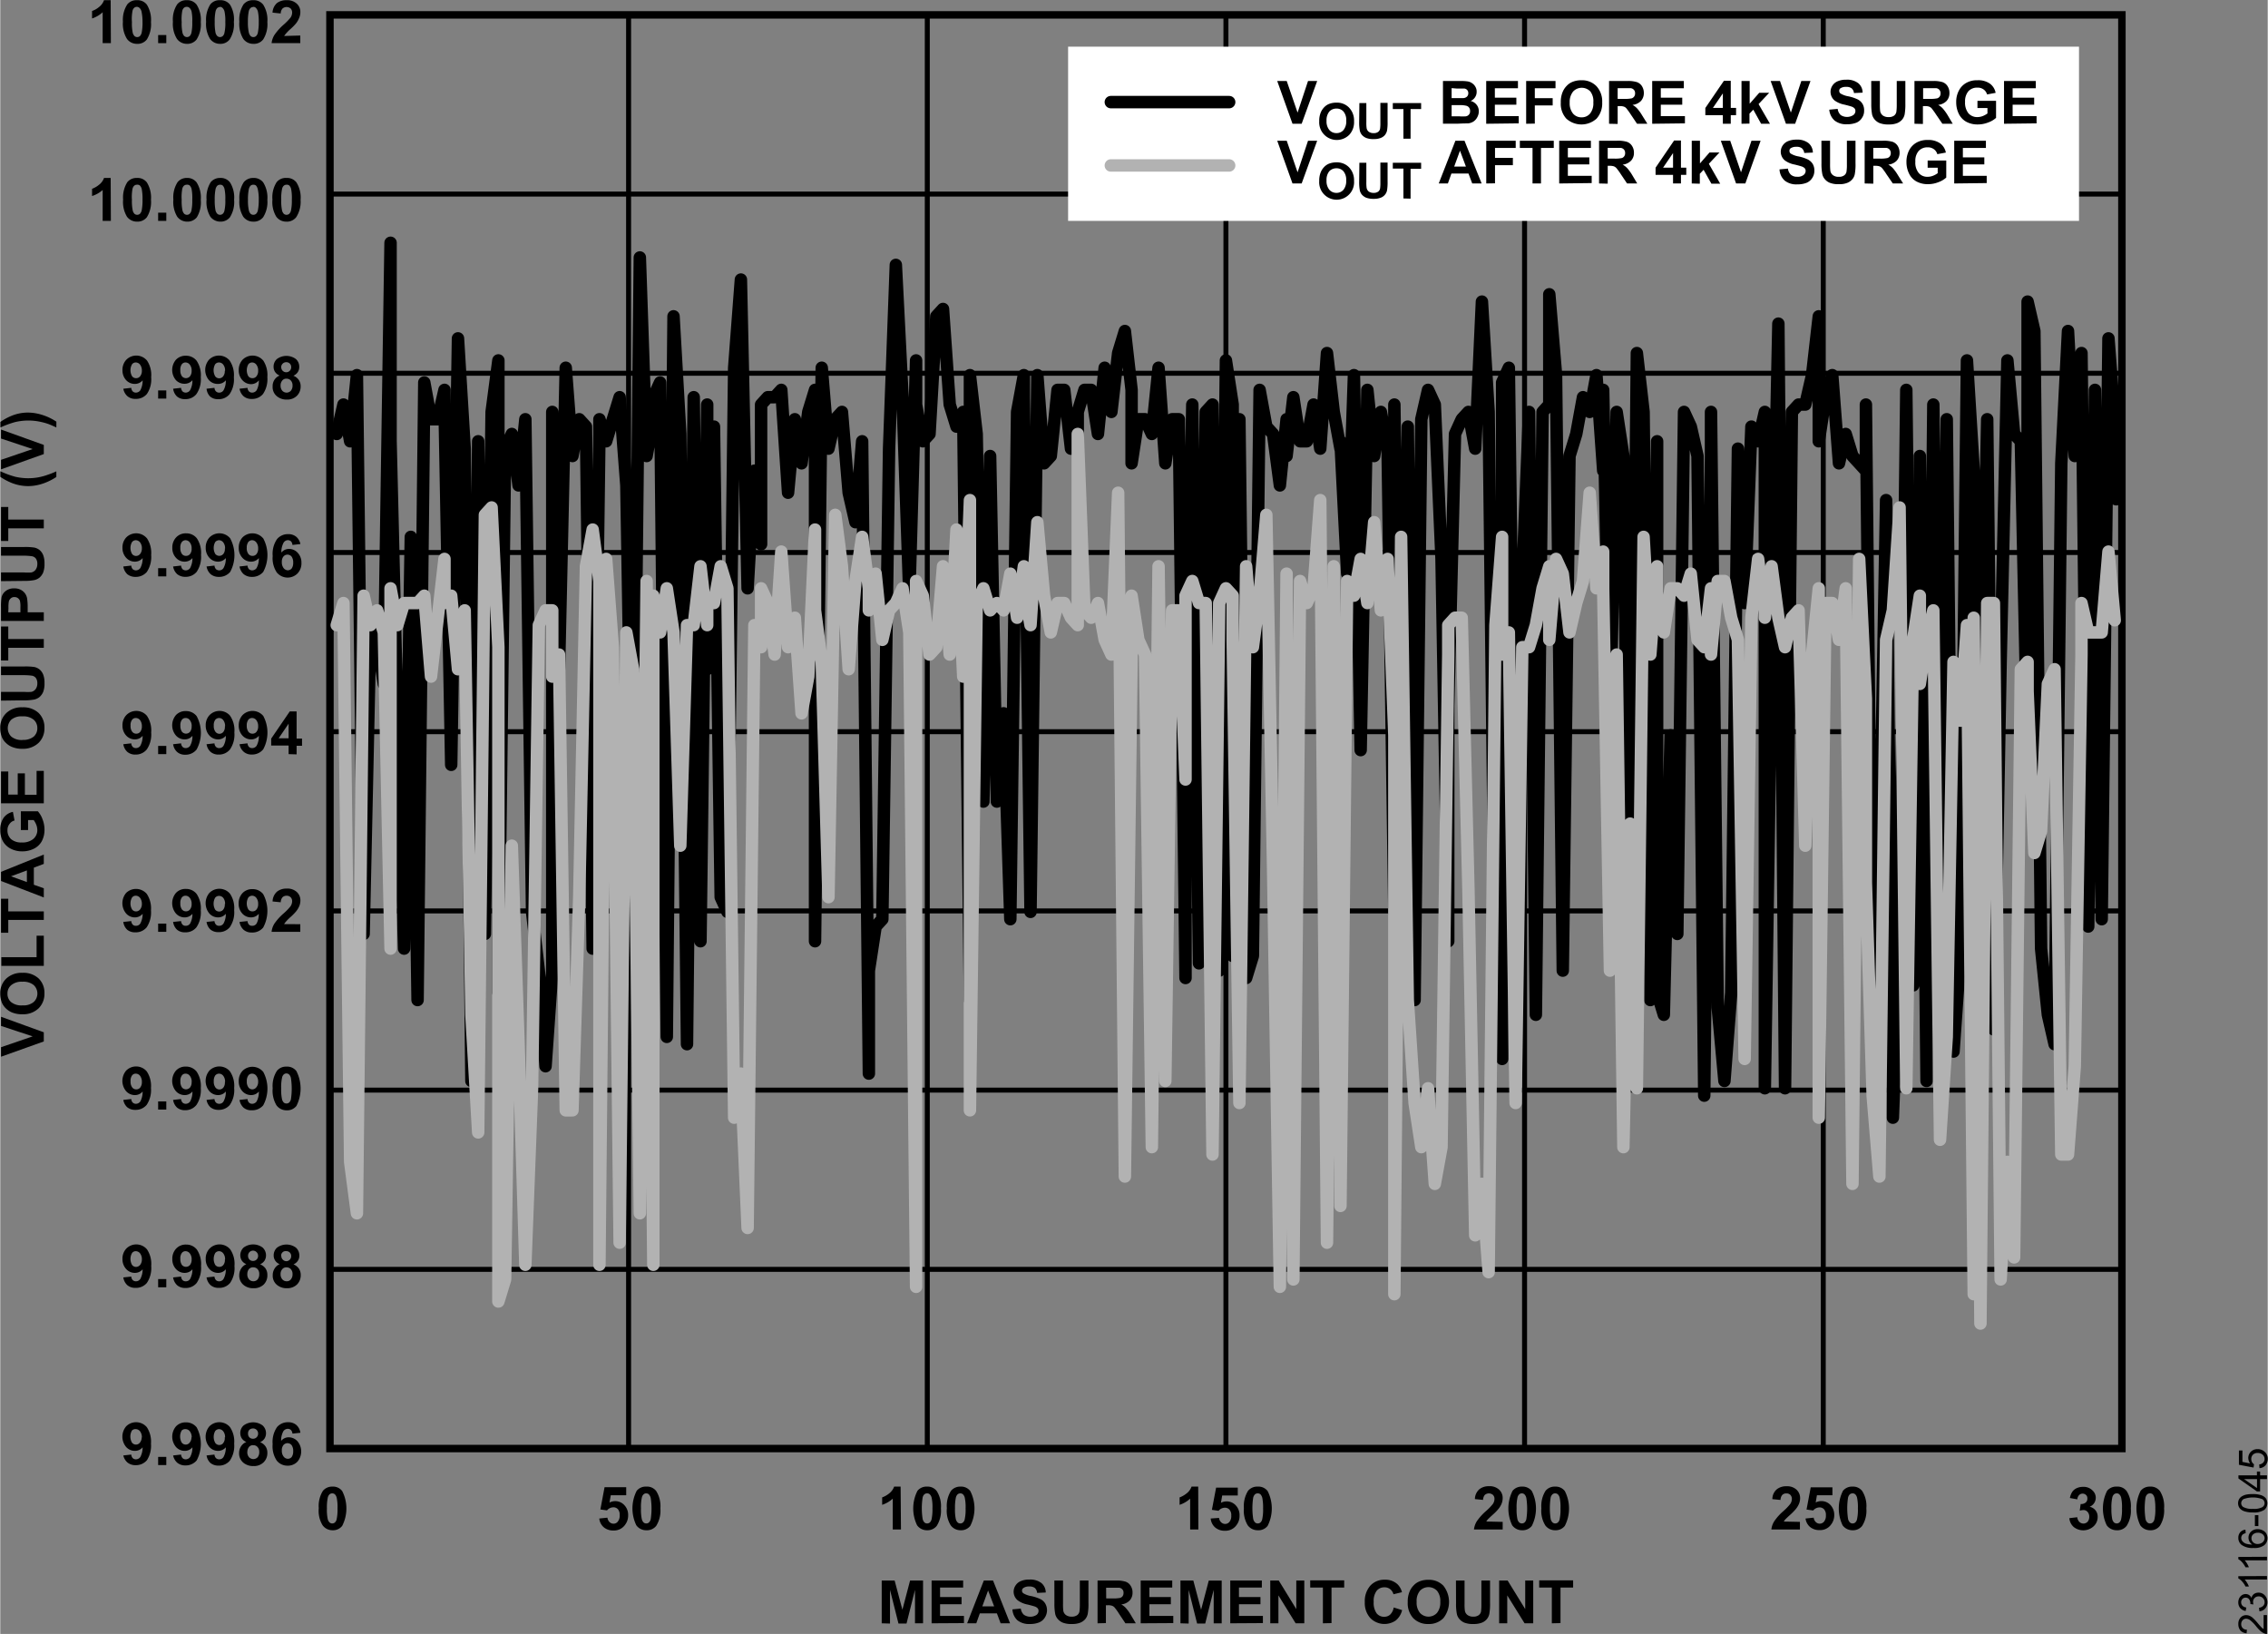 <svg id="ecb6764e-bb03-490b-b406-c970258ea52c" data-name="e1d95aa6-2339-43fa-badf-93d1212822fe" xmlns="http://www.w3.org/2000/svg" width="6.33in" height="4.56in" viewBox="0 0 455.71 328.36">
  <rect x="0" y="0" width="455.71" height="328.36" fill="#808080" stroke="none"/>
  <title>23116-045</title>
  <g>
    <path d="M22.28,8.63H20.63V2.42A5.74,5.74,0,0,1,18.5,3.67V2.17a4.43,4.43,0,0,0,1.4-.8A3,3,0,0,0,20.9,0h1.34Z" transform="translate(-0.05 0.04)"/>
    <path d="M27.51,0a2.36,2.36,0,0,1,2,.89,5.82,5.82,0,0,1,.83,3.5,5.79,5.79,0,0,1-.83,3.5,2.34,2.34,0,0,1-2,.88,2.45,2.45,0,0,1-2-1,5.75,5.75,0,0,1-.81-3.44A5.71,5.71,0,0,1,25.58.84,2.34,2.34,0,0,1,27.51,0Zm0,1.33a.82.82,0,0,0-.53.19,1.14,1.14,0,0,0-.36.68,8.46,8.46,0,0,0-.11,2.19,9,9,0,0,0,.15,2.08,1.46,1.46,0,0,0,.38.75.83.83,0,0,0,1.07,0,1.48,1.48,0,0,0,.36-.69,10.19,10.19,0,0,0,.17-2.14,10.19,10.19,0,0,0-.19-2.06,1.43,1.43,0,0,0-.39-.75A.83.83,0,0,0,27.51,1.33Z" transform="translate(-0.05 0.04)"/>
    <path d="M31.78,8.63V7h1.64V8.63Z" transform="translate(-0.05 0.04)"/>
    <path d="M37.51,0a2.35,2.35,0,0,1,2,.89,5.68,5.68,0,0,1,.84,3.5,5.66,5.66,0,0,1-.84,3.5,2.34,2.34,0,0,1-1.95.88,2.44,2.44,0,0,1-2-1,5.68,5.68,0,0,1-.81-3.44A5.59,5.59,0,0,1,35.6.84,2.31,2.31,0,0,1,37.51,0Zm0,1.33a.86.86,0,0,0-.53.19,1.19,1.19,0,0,0-.36.68,8.92,8.92,0,0,0-.11,2.19,9,9,0,0,0,.15,2.08,1.46,1.46,0,0,0,.38.75.85.85,0,0,0,1.07,0,1.4,1.4,0,0,0,.36-.69,9.57,9.57,0,0,0,.17-2.14,9.48,9.48,0,0,0-.13-2.06,1.47,1.47,0,0,0-.39-.75A.79.79,0,0,0,37.51,1.33Z" transform="translate(-0.05 0.04)"/>
    <path d="M44.22,0a2.37,2.37,0,0,1,2,.89A5.61,5.61,0,0,1,47,4.39a5.6,5.6,0,0,1-.85,3.5,2.31,2.31,0,0,1-1.94.88,2.44,2.44,0,0,1-2-1,5.75,5.75,0,0,1-.79-3.44A5.71,5.71,0,0,1,42.27.84,2.33,2.33,0,0,1,44.22,0Zm0,1.37a.89.89,0,0,0-.54.19,1.36,1.36,0,0,0-.36.68,9.7,9.7,0,0,0-.17,2.15,10.3,10.3,0,0,0,.15,2.08,1.4,1.4,0,0,0,.39.75.8.8,0,0,0,.53.19.84.84,0,0,0,.53-.19,1.19,1.19,0,0,0,.36-.69,8.52,8.52,0,0,0,.17-2.14,8.9,8.9,0,0,0-.15-2.06,1.46,1.46,0,0,0-.38-.75.78.78,0,0,0-.53-.25Z" transform="translate(-0.05 0.04)"/>
    <path d="M50.89,0a2.39,2.39,0,0,1,2,.89,5.74,5.74,0,0,1,.84,3.5,5.73,5.73,0,0,1-.84,3.5,2.36,2.36,0,0,1-2,.88,2.45,2.45,0,0,1-2-1,5.75,5.75,0,0,1-.79-3.44A5.71,5.71,0,0,1,48.94.84,2.36,2.36,0,0,1,50.89,0Zm0,1.37a.8.8,0,0,0-.53.19,1.27,1.27,0,0,0-.37.68,10.34,10.34,0,0,0-.17,2.15A9,9,0,0,0,50,6.47a1.62,1.62,0,0,0,.38.75.83.83,0,0,0,1.07,0,1.26,1.26,0,0,0,.37-.69A10.19,10.19,0,0,0,52,4.39a9.49,9.49,0,0,0-.16-2.06,1.62,1.62,0,0,0-.38-.75.78.78,0,0,0-.54-.25Z" transform="translate(-0.05 0.04)"/>
    <path d="M60.35,7.1V8.63H54.58A4,4,0,0,1,55.14,7,11,11,0,0,1,57,4.92a12.09,12.09,0,0,0,1.37-1.4,1.79,1.79,0,0,0,.34-1,1.16,1.16,0,0,0-.3-.85,1.26,1.26,0,0,0-1.63,0,1.48,1.48,0,0,0-.36,1L54.77,2.5A2.72,2.72,0,0,1,55.69.55,3.12,3.12,0,0,1,57.63,0a2.77,2.77,0,0,1,2,.69,2.19,2.19,0,0,1,.73,1.7,3,3,0,0,1-.21,1.11,4.62,4.62,0,0,1-.63,1.13,10.12,10.12,0,0,1-1.07,1.1,8.9,8.9,0,0,0-1,1,3.63,3.63,0,0,0-.34.46Z" transform="translate(-0.05 0.04)"/>
  </g>
  <g>
    <path d="M24.78,292.45l1.6-.18a1.11,1.11,0,0,0,.3.72.93.93,0,0,0,.66.24,1.11,1.11,0,0,0,.86-.47,4.15,4.15,0,0,0,.46-1.95,2,2,0,0,1-1.55.72,2.36,2.36,0,0,1-1.76-.78,3.22,3.22,0,0,1,0-4.15,2.82,2.82,0,0,1,4,0l.15.16a5.26,5.26,0,0,1,.84,3.32,5.38,5.38,0,0,1-.81,3.32,2.89,2.89,0,0,1-2.28,1,2.48,2.48,0,0,1-1.64-.54A2.63,2.63,0,0,1,24.78,292.45Zm3.73-3.61a2,2,0,0,0-.36-1.24,1.15,1.15,0,0,0-.85-.44,1,1,0,0,0-.79.28,2.46,2.46,0,0,0,0,2.41,1,1,0,0,0,1.62,0,1.7,1.7,0,0,0,.35-1.07Z" transform="translate(-0.05 0.04)"/>
    <path d="M31.78,294.38v-1.64h1.64v1.64Z" transform="translate(-0.05 0.04)"/>
    <path d="M34.79,292.45l1.6-.18a1.16,1.16,0,0,0,.3.72.92.92,0,0,0,.65.24,1.11,1.11,0,0,0,.87-.47,4,4,0,0,0,.46-1.95,2,2,0,0,1-1.56.72,2.34,2.34,0,0,1-1.74-.78,3.22,3.22,0,0,1,0-4.15,2.63,2.63,0,0,1,2-.8,2.68,2.68,0,0,1,2.15,1,7,7,0,0,1,0,6.65,2.85,2.85,0,0,1-2.27,1,2.47,2.47,0,0,1-1.63-.54A2.65,2.65,0,0,1,34.79,292.45Zm3.73-3.61a1.86,1.86,0,0,0-.37-1.24,1.09,1.09,0,0,0-.84-.44,1,1,0,0,0-.8.28,2.46,2.46,0,0,0,0,2.41,1,1,0,0,0,1.62,0,1.64,1.64,0,0,0,.35-1.07Z" transform="translate(-0.05 0.04)"/>
    <path d="M41.51,292.45l1.59-.18a1.1,1.1,0,0,0,.31.72.92.92,0,0,0,.65.24,1,1,0,0,0,.86-.47,3.92,3.92,0,0,0,.46-1.95,2,2,0,0,1-1.55.72,2.34,2.34,0,0,1-1.75-.78,3.22,3.22,0,0,1,0-4.15,2.82,2.82,0,0,1,4,0l.14.16a5.14,5.14,0,0,1,.84,3.32,5.29,5.29,0,0,1-.87,3.41,2.83,2.83,0,0,1-2.28,1,2.47,2.47,0,0,1-1.63-.54A2.64,2.64,0,0,1,41.51,292.45Zm3.72-3.61a1.9,1.9,0,0,0-.36-1.24,1.12,1.12,0,0,0-.85-.44,1.06,1.06,0,0,0-.76.36,2.46,2.46,0,0,0,0,2.41,1,1,0,0,0,1.4.23,1,1,0,0,0,.22-.23,1.54,1.54,0,0,0,.28-1.14Z" transform="translate(-0.05 0.04)"/>
    <path d="M49.51,289.74a1.93,1.93,0,0,1-.93-.74,2,2,0,0,1-.29-1,2,2,0,0,1,.67-1.58,3.21,3.21,0,0,1,3.82,0,2.11,2.11,0,0,1,.68,1.58,2,2,0,0,1-.31,1.07,2,2,0,0,1-.88.71,2.34,2.34,0,0,1,1.09.85,2.17,2.17,0,0,1,.37,1.27,2.58,2.58,0,0,1-.76,1.93,2.76,2.76,0,0,1-2,.75,3.11,3.11,0,0,1-2-.62,2.43,2.43,0,0,1-.92-2,2.46,2.46,0,0,1,.35-1.28A2.28,2.28,0,0,1,49.51,289.74Zm.19,2a1.57,1.57,0,0,0,.34,1.06,1.23,1.23,0,0,0,.88.38,1.18,1.18,0,0,0,.85-.36,1.61,1.61,0,0,0,.33-1.06,1.39,1.39,0,0,0-.34-1,1.08,1.08,0,0,0-.87-.37,1,1,0,0,0-.9.42,1.58,1.58,0,0,0-.28.95Zm.15-3.69a1,1,0,0,0,.28.77,1,1,0,0,0,.74.27,1,1,0,0,0,1-1v-.06a1,1,0,0,0-.9-1h-.11a1.07,1.07,0,0,0-.76.28,1,1,0,0,0-.25.75Z" transform="translate(-0.05 0.04)"/>
    <path d="M60.37,287.89l-1.6.17a1.16,1.16,0,0,0-.3-.72.9.9,0,0,0-.64-.24,1.1,1.1,0,0,0-.88.47,3.91,3.91,0,0,0-.45,1.95A1.94,1.94,0,0,1,58,288.8a2.39,2.39,0,0,1,1.77.78,3.17,3.17,0,0,1,0,4.12,2.63,2.63,0,0,1-2,.8,2.72,2.72,0,0,1-2.14-1,5.14,5.14,0,0,1-.84-3.32,5.29,5.29,0,0,1,.87-3.41,2.85,2.85,0,0,1,2.27-1,2.45,2.45,0,0,1,1.62.55A2.57,2.57,0,0,1,60.37,287.89Zm-3.73,3.56a1.86,1.86,0,0,0,.37,1.24,1.09,1.09,0,0,0,.84.43,1,1,0,0,0,.76-.35,1.88,1.88,0,0,0,.31-1.17,1.94,1.94,0,0,0-.33-1.24,1.06,1.06,0,0,0-1.5-.13,1.59,1.59,0,0,0-.13.13A1.65,1.65,0,0,0,56.64,291.45Z" transform="translate(-0.05 0.04)"/>
  </g>
  <g>
    <rect x="66.26" y="2.99" width="360.14" height="288.11" fill="none" stroke="#000" stroke-width="1.5"/>
    <line x1="66.26" y1="255.09" x2="426.4" y2="255.09" fill="none" stroke="#000" stroke-width="1"/>
    <line x1="66.26" y1="219.07" x2="426.4" y2="219.07" fill="none" stroke="#000" stroke-width="1"/>
    <line x1="66.26" y1="183.06" x2="426.4" y2="183.06" fill="none" stroke="#000" stroke-width="1"/>
    <line x1="66.26" y1="147.04" x2="426.4" y2="147.04" fill="none" stroke="#000" stroke-width="1"/>
    <line x1="66.26" y1="111.03" x2="426.4" y2="111.03" fill="none" stroke="#000" stroke-width="1"/>
    <line x1="66.26" y1="75.01" x2="426.4" y2="75.01" fill="none" stroke="#000" stroke-width="1"/>
    <line x1="66.26" y1="39" x2="426.4" y2="39" fill="none" stroke="#000" stroke-width="1"/>
    <line x1="366.38" y1="2.99" x2="366.38" y2="291.1" fill="none" stroke="#000" stroke-width="1"/>
    <line x1="306.35" y1="2.99" x2="306.35" y2="291.1" fill="none" stroke="#000" stroke-width="1"/>
    <line x1="246.33" y1="2.99" x2="246.33" y2="291.1" fill="none" stroke="#000" stroke-width="1"/>
    <line x1="186.31" y1="2.99" x2="186.31" y2="291.1" fill="none" stroke="#000" stroke-width="1"/>
    <line x1="126.28" y1="2.99" x2="126.28" y2="291.1" fill="none" stroke="#000" stroke-width="1"/>
  </g>
  <g>
    <path d="M8.8,209.25.2,212.32v-1.91l6.36-2.18L.2,206.13v-1.84l8.6,3.12Z" transform="translate(-0.05 0.04)"/>
    <path d="M4.55,203.79a5.47,5.47,0,0,1-2.2-.39,4.17,4.17,0,0,1-1.18-.8,3.6,3.6,0,0,1-.78-1.11,4.91,4.91,0,0,1-.34-1.86,4,4,0,0,1,1.19-3,4.49,4.49,0,0,1,3.26-1.17,4.46,4.46,0,0,1,3.26,1.13,4,4,0,0,1,1.17,3,4.07,4.07,0,0,1-1.17,3A4.47,4.47,0,0,1,4.55,203.79Zm0-1.79a3.21,3.21,0,0,0,2.21-.67,2.32,2.32,0,0,0,.14-3.28,1.85,1.85,0,0,0-.14-.14,3.28,3.28,0,0,0-2.26-.66,3.22,3.22,0,0,0-2.2.65,2.13,2.13,0,0,0-.8,1.72,2.16,2.16,0,0,0,.74,1.73A3.26,3.26,0,0,0,4.5,202Z" transform="translate(-0.05 0.04)"/>
    <path d="M8.8,194.06H.27v-1.74H7.35V188H8.8Z" transform="translate(-0.05 0.04)"/>
    <path d="M8.8,184.83H1.66v2.57H.2v-6.83H1.66v2.54H8.8Z" transform="translate(-0.05 0.04)"/>
    <path d="M8.8,171.69v1.88l-2,.75v3.44l2,.71v1.84L.2,177v-1.83Zm-3.4,3.19-3.19,1.18,3.19,1.16Z" transform="translate(-0.05 0.04)"/>
    <path d="M5.64,166.77H4.19V163H7.61a4.89,4.89,0,0,1,.93,1.59,5.76,5.76,0,0,1,.4,2.1,4.85,4.85,0,0,1-.56,2.35,3.67,3.67,0,0,1-1.62,1.5,5.21,5.21,0,0,1-2.29.51,4.92,4.92,0,0,1-2.38-.57,3.78,3.78,0,0,1-1.6-1.64,4.6,4.6,0,0,1-.43-2.06,4.08,4.08,0,0,1,.68-2.5,3.08,3.08,0,0,1,1.85-1.17l.33,1.74a1.71,1.71,0,0,0-1,.68,1.93,1.93,0,0,0-.42,1.25,2.33,2.33,0,0,0,.72,1.81,3.1,3.1,0,0,0,2.14.67,3.4,3.4,0,0,0,2.3-.68,2.31,2.31,0,0,0,.84-1.78,3.16,3.16,0,0,0-.21-1.1,4.52,4.52,0,0,0-.52-.94H5.64Z" transform="translate(-0.05 0.04)"/>
    <path d="M8.8,161.39H.2V155H1.66v4.64h1.9v-4.27H5v4.31H7.35v-4.8H8.8Z" transform="translate(-0.05 0.04)"/>
    <path d="M4.55,150.44a5.31,5.31,0,0,1-2.2-.4,3.79,3.79,0,0,1-1.18-.8,3.33,3.33,0,0,1-.78-1.11,4.89,4.89,0,0,1-.34-1.85,4,4,0,0,1,1.19-3A4.45,4.45,0,0,1,4.5,142.1a4.49,4.49,0,0,1,3.26,1.14,4,4,0,0,1,1.17,3,4.05,4.05,0,0,1-1.17,3A4.5,4.5,0,0,1,4.55,150.44Zm0-1.79A3.31,3.31,0,0,0,6.76,148a2.22,2.22,0,0,0,.74-1.72,2.19,2.19,0,0,0-.75-1.7,3.27,3.27,0,0,0-2.25-.66,3.16,3.16,0,0,0-2.2.64,2.39,2.39,0,0,0-.08,3.38l.08.07a3.26,3.26,0,0,0,2.2.66Z" transform="translate(-0.05 0.04)"/>
    <path d="M.2,140.76V139H4.86A9.85,9.85,0,0,0,6.29,139a1.42,1.42,0,0,0,.85-.54,1.86,1.86,0,0,0,.36-1.14,1.79,1.79,0,0,0-.3-1.12,1.27,1.27,0,0,0-.74-.45A12,12,0,0,0,5,135.64H.2V133.9H4.72A12.23,12.23,0,0,1,6.9,134a2.58,2.58,0,0,1,1.08.52,2.67,2.67,0,0,1,.7,1,4.48,4.48,0,0,1,.26,1.66,4.75,4.75,0,0,1-.28,1.87,2.9,2.9,0,0,1-.74,1,2.59,2.59,0,0,1-1,.48,10.63,10.63,0,0,1-2.18.17Z" transform="translate(-0.05 0.04)"/>
    <path d="M8.8,130.14H1.66v2.55H.2v-6.83H1.66v2.52H8.8Z" transform="translate(-0.05 0.04)"/>
    <path d="M8.8,124.74H.2V122a11.81,11.81,0,0,1,.12-2.06,2.27,2.27,0,0,1,.86-1.24,2.62,2.62,0,0,1,1.67-.5,2.69,2.69,0,0,1,1.33.29,2.47,2.47,0,0,1,.85.73,2.61,2.61,0,0,1,.4.9,10.83,10.83,0,0,1,.13,1.8V123H8.8ZM1.66,123H4.1v-1A4.84,4.84,0,0,0,4,120.69a1.19,1.19,0,0,0-.42-.54,1.1,1.1,0,0,0-.67-.2,1,1,0,0,0-.77.28,1.11,1.11,0,0,0-.38.69,6.51,6.51,0,0,0-.06,1.25Z" transform="translate(-0.05 0.04)"/>
    <path d="M.2,116.75V115H4.86A9.85,9.85,0,0,0,6.29,115a1.45,1.45,0,0,0,.85-.53,1.89,1.89,0,0,0,.36-1.15,1.79,1.79,0,0,0-.3-1.12,1.27,1.27,0,0,0-.74-.45A12,12,0,0,0,5,111.63H.2v-1.74H4.72A12.23,12.23,0,0,1,6.9,110a2.58,2.58,0,0,1,1.08.52,2.67,2.67,0,0,1,.7,1,4.51,4.51,0,0,1,.26,1.66,4.75,4.75,0,0,1-.28,1.87,2.9,2.9,0,0,1-.74,1,2.59,2.59,0,0,1-1,.48,10.63,10.63,0,0,1-2.18.17Z" transform="translate(-0.05 0.04)"/>
    <path d="M8.8,106.13H1.66v2.55H.2v-6.83H1.66v2.52H8.8Z" transform="translate(-0.05 0.04)"/>
    <path d="M11.32,94.68v1.13A11.33,11.33,0,0,1,8.5,97.18a9.43,9.43,0,0,1-2.83.47,9,9,0,0,1-3.17-.58A11.75,11.75,0,0,1,.07,95.79V94.66a17.8,17.8,0,0,0,3,1.11,11.54,11.54,0,0,0,4.61.12,12.53,12.53,0,0,0,1.91-.52A17.14,17.14,0,0,0,11.32,94.68Z" transform="translate(-0.05 0.04)"/>
    <path d="M8.8,91.21.2,94.28V92.37L6.56,90.2.2,88.09V86.28l8.6,3.09Z" transform="translate(-0.05 0.04)"/>
    <path d="M11.32,85.86c-.69-.32-1.23-.55-1.6-.69a11.86,11.86,0,0,0-1.28-.37,13.08,13.08,0,0,0-1.38-.25,12,12,0,0,0-1.34-.08,11.68,11.68,0,0,0-2.64.3,18.67,18.67,0,0,0-3,1.1V84.75a11.05,11.05,0,0,1,2.66-1.39,8.74,8.74,0,0,1,2.87-.49,9.72,9.72,0,0,1,2.62.39,11.09,11.09,0,0,1,3.1,1.44Z" transform="translate(-0.05 0.04)"/>
  </g>
  <path d="M66.77,298.71a2.32,2.32,0,0,1,2,.89,7.67,7.67,0,0,1,0,7,2.32,2.32,0,0,1-1.94.88,2.44,2.44,0,0,1-2-1,5.57,5.57,0,0,1-.77-3.43,5.74,5.74,0,0,1,.84-3.5A2.39,2.39,0,0,1,66.77,298.71Zm0,1.36a.81.81,0,0,0-.54.19,1.36,1.36,0,0,0-.36.68,9.7,9.7,0,0,0-.17,2.15,9.07,9.07,0,0,0,.15,2.08,1.4,1.4,0,0,0,.39.75.75.75,0,0,0,.53.19.78.78,0,0,0,.53-.19,1.19,1.19,0,0,0,.36-.68,9.14,9.14,0,0,0,.17-2.15,9,9,0,0,0-.15-2.07,1.45,1.45,0,0,0-.38-.76A.78.78,0,0,0,66.77,300.07Z" transform="translate(-0.05 0.04)"/>
  <g>
    <path d="M415.89,305.05l1.59-.19a1.52,1.52,0,0,0,.41.93,1.16,1.16,0,0,0,1.65,0l0,0a1.51,1.51,0,0,0,.35-1,1.42,1.42,0,0,0-.34-1,1.08,1.08,0,0,0-.81-.37,2.82,2.82,0,0,0-.76.13l.18-1.34a1.44,1.44,0,0,0,1-.29,1,1,0,0,0,.35-.82.89.89,0,0,0-.25-.69,1,1,0,0,0-1.41,0,1.36,1.36,0,0,0-.36.86L416,301a3.46,3.46,0,0,1,.48-1.25,2.18,2.18,0,0,1,.89-.73,3,3,0,0,1,1.28-.26,2.48,2.48,0,0,1,1.94.77,1.95,1.95,0,0,1-.63,3.23,2,2,0,0,1,1.62,2,2.53,2.53,0,0,1-.82,1.93,3.08,3.08,0,0,1-4,.13A2.62,2.62,0,0,1,415.89,305.05Z" transform="translate(-0.05 0.04)"/>
    <path d="M425.4,298.71a2.3,2.3,0,0,1,2,.89,5.58,5.58,0,0,1,.84,3.49,5.64,5.64,0,0,1-.84,3.51,2.36,2.36,0,0,1-2,.88,2.44,2.44,0,0,1-2-1,7.85,7.85,0,0,1,.08-6.93A2.33,2.33,0,0,1,425.4,298.71Zm0,1.36a.8.8,0,0,0-.53.19,1.25,1.25,0,0,0-.36.68,9.14,9.14,0,0,0-.17,2.15,10.35,10.35,0,0,0,.15,2.08,1.46,1.46,0,0,0,.38.75.85.85,0,0,0,1.07,0,1.29,1.29,0,0,0,.36-.68,9.14,9.14,0,0,0,.17-2.15,9,9,0,0,0-.15-2.07,1.46,1.46,0,0,0-.39-.76A.72.72,0,0,0,425.4,300.07Z" transform="translate(-0.05 0.04)"/>
    <path d="M432.09,298.71a2.32,2.32,0,0,1,2,.89,5.71,5.71,0,0,1,.84,3.49,5.78,5.78,0,0,1-.85,3.51,2.32,2.32,0,0,1-1.94.88,2.42,2.42,0,0,1-2-1,7.85,7.85,0,0,1,.08-6.93A2.32,2.32,0,0,1,432.09,298.71Zm0,1.36a.81.81,0,0,0-.54.19,1.29,1.29,0,0,0-.36.68,14.07,14.07,0,0,0,0,4.23,1.27,1.27,0,0,0,.39.75.72.72,0,0,0,.53.19.8.8,0,0,0,.53-.19,1.25,1.25,0,0,0,.36-.68,9.14,9.14,0,0,0,.17-2.15A10.26,10.26,0,0,0,433,301a1.61,1.61,0,0,0-.38-.76A.8.8,0,0,0,432.09,300.07Z" transform="translate(-0.05 0.04)"/>
  </g>
  <g>
    <path d="M177.2,326.18v-8.59h2.6l1.56,5.86,1.54-5.86h2.61v8.59h-1.62v-6.72l-1.7,6.77h-1.62l-1.7-6.77v6.77Z" transform="translate(-0.05 0.04)"/>
    <path d="M187.23,326.18v-8.59h6.34V319h-4.64v1.9h4.32v1.45h-4.32v2.34h4.8v1.45Z" transform="translate(-0.05 0.04)"/>
    <path d="M203,326.18h-1.9l-.75-2h-3.43l-.71,2h-1.84l3.35-8.59h1.86Zm-3.2-3.4-1.22-3.19-1.16,3.19Z" transform="translate(-0.05 0.04)"/>
    <path d="M203.47,323.38l1.69-.16a2,2,0,0,0,.61,1.24,2.31,2.31,0,0,0,2.52.05,1,1,0,0,0,.43-.83.8.8,0,0,0-.18-.52,1.41,1.41,0,0,0-.62-.37c-.21-.07-.67-.2-1.39-.38a4.82,4.82,0,0,1-2-.85,2.24,2.24,0,0,1-.42-3,2.28,2.28,0,0,1,1.07-.87,4.05,4.05,0,0,1,1.69-.3,3.64,3.64,0,0,1,2.44.71,2.51,2.51,0,0,1,.86,1.89l-1.74.08a1.45,1.45,0,0,0-.47-1,1.73,1.73,0,0,0-1.1-.29,1.92,1.92,0,0,0-1.19.31.6.6,0,0,0-.27.53.61.61,0,0,0,.26.52,4.39,4.39,0,0,0,1.59.57,8.38,8.38,0,0,1,1.87.62,2.37,2.37,0,0,1,.95.88A2.71,2.71,0,0,1,210,325a2.4,2.4,0,0,1-1.16,1,4.79,4.79,0,0,1-1.87.32,3.73,3.73,0,0,1-2.5-.75A3.26,3.26,0,0,1,203.47,323.38Z" transform="translate(-0.05 0.04)"/>
    <path d="M211.9,317.59h1.74v4.65a11.4,11.4,0,0,0,.06,1.43,1.36,1.36,0,0,0,.53.85,1.88,1.88,0,0,0,1.15.32,1.76,1.76,0,0,0,1.11-.3,1.18,1.18,0,0,0,.45-.74,10.21,10.21,0,0,0,.08-1.46v-4.75h1.73v4.51a11.36,11.36,0,0,1-.14,2.18,2.42,2.42,0,0,1-.52,1.08,2.59,2.59,0,0,1-1,.7,4.42,4.42,0,0,1-1.65.26,4.75,4.75,0,0,1-1.87-.28,2.72,2.72,0,0,1-1-.74,2.33,2.33,0,0,1-.49-.95,10.63,10.63,0,0,1-.17-2.18Z" transform="translate(-0.05 0.04)"/>
    <path d="M220.58,326.18v-8.59h3.65a5.87,5.87,0,0,1,2,.23,1.92,1.92,0,0,1,1,.82,2.38,2.38,0,0,1,.38,1.35,2.26,2.26,0,0,1-.57,1.6,2.65,2.65,0,0,1-1.7.79,3.5,3.5,0,0,1,.93.73,9.06,9.06,0,0,1,1,1.39l1,1.68h-2.09l-1.25-1.87A11.39,11.39,0,0,0,224,323a1.23,1.23,0,0,0-.52-.35,2.53,2.53,0,0,0-.87-.1h-.35v3.59Zm1.74-5h1.26a6.75,6.75,0,0,0,1.56-.11,1,1,0,0,0,.49-.36,1.14,1.14,0,0,0,.17-.64.93.93,0,0,0-.23-.7,1,1,0,0,0-.65-.34H222.3Z" transform="translate(-0.05 0.04)"/>
    <path d="M229.25,326.18v-8.59h6.34V319H231v1.9h4.31v1.45H231v2.34h4.8v1.45Z" transform="translate(-0.05 0.04)"/>
    <path d="M237.24,326.18v-8.59h2.59l1.56,5.87,1.54-5.86h2.6v8.59h-1.61v-6.73l-1.7,6.77h-1.63l-1.7-6.77v6.77Z" transform="translate(-0.05 0.04)"/>
    <path d="M247.25,326.18v-8.59h6.35V319H249v1.9h4.32v1.45H249v2.34h4.81v1.45Z" transform="translate(-0.05 0.04)"/>
    <path d="M255.29,326.18v-8.59H257l3.52,5.73v-5.73h1.61v8.59h-1.74l-3.46-5.61v5.61Z" transform="translate(-0.05 0.04)"/>
    <path d="M265.87,326.18V319h-2.55v-1.45h6.83V319H267.6v7.14Z" transform="translate(-0.05 0.04)"/>
    <path d="M280.1,323l1.69.53a3.83,3.83,0,0,1-1.29,2.09,4,4,0,0,1-5.1-.49,4.49,4.49,0,0,1-1.11-3.19,4.74,4.74,0,0,1,1.11-3.33,3.82,3.82,0,0,1,2.91-1.19,3.57,3.57,0,0,1,2.57.93,3.39,3.39,0,0,1,.88,1.58l-1.71.41a1.93,1.93,0,0,0-.64-1,1.75,1.75,0,0,0-1.18-.39,1.94,1.94,0,0,0-1.55.69,3.36,3.36,0,0,0-.6,2.22,3.66,3.66,0,0,0,.59,2.32,1.91,1.91,0,0,0,1.52.69,1.76,1.76,0,0,0,1.2-.44A2.6,2.6,0,0,0,280.1,323Z" transform="translate(-0.05 0.04)"/>
    <path d="M282.92,321.93a5.15,5.15,0,0,1,.4-2.2,3.79,3.79,0,0,1,.8-1.18,3.17,3.17,0,0,1,1.11-.77,4.47,4.47,0,0,1,1.85-.34,4,4,0,0,1,3,1.18,5.25,5.25,0,0,1,0,6.53,4,4,0,0,1-3,1.17,4.06,4.06,0,0,1-3.05-1.17A4.43,4.43,0,0,1,282.92,321.93Zm1.79-.05a3.21,3.21,0,0,0,.67,2.21,2.32,2.32,0,0,0,3.28.14l.14-.14a3.28,3.28,0,0,0,.66-2.24,3.21,3.21,0,0,0-.65-2.2,2.38,2.38,0,0,0-3.37-.08l-.07.08A3.19,3.19,0,0,0,284.71,321.88Z" transform="translate(-0.05 0.04)"/>
    <path d="M292.61,317.59h1.73v4.65a8.57,8.57,0,0,0,.07,1.43,1.36,1.36,0,0,0,.53.85,1.87,1.87,0,0,0,1.14.32,1.73,1.73,0,0,0,1.11-.3,1.19,1.19,0,0,0,.46-.74,10.2,10.2,0,0,0,.07-1.46v-4.75h1.74v4.51a11.36,11.36,0,0,1-.14,2.18,2.42,2.42,0,0,1-.52,1.08,2.52,2.52,0,0,1-1,.7,4.44,4.44,0,0,1-1.66.26,4.73,4.73,0,0,1-1.86-.28,2.72,2.72,0,0,1-1-.74,2.31,2.31,0,0,1-.48-.95,10,10,0,0,1-.17-2.18Z" transform="translate(-0.05 0.04)"/>
    <path d="M301.29,326.18v-8.59H303l3.53,5.73v-5.73h1.61v8.59h-1.74l-3.48-5.61v5.61Z" transform="translate(-0.05 0.04)"/>
    <path d="M311.88,326.18V319h-2.54v-1.45h6.82V319h-2.54v7.14Z" transform="translate(-0.05 0.04)"/>
  </g>
  <g>
    <path d="M120.44,305.12l1.64-.17a1.45,1.45,0,0,0,.41.88,1.15,1.15,0,0,0,.8.33,1.05,1.05,0,0,0,.87-.42,1.88,1.88,0,0,0,.38-1.29,1.7,1.7,0,0,0-.35-1.19,1.19,1.19,0,0,0-.93-.39,1.7,1.7,0,0,0-1.27.62l-1.33-.19.84-4.47h4.35v1.62h-3.1l-.26,1.46a2.49,2.49,0,0,1,1.13-.28,2.44,2.44,0,0,1,1.85.8,2.81,2.81,0,0,1,.77,2.07,3.06,3.06,0,0,1-.62,1.89,2.71,2.71,0,0,1-2.33,1.14,2.91,2.91,0,0,1-1.94-.64A2.64,2.64,0,0,1,120.44,305.12Z" transform="translate(-0.05 0.04)"/>
    <path d="M129.88,298.71a2.32,2.32,0,0,1,2,.89,5.71,5.71,0,0,1,.84,3.49,5.77,5.77,0,0,1-.84,3.51,2.38,2.38,0,0,1-2,.88,2.42,2.42,0,0,1-2-1,7.78,7.78,0,0,1,.08-6.93A2.32,2.32,0,0,1,129.88,298.71Zm0,1.36a.72.72,0,0,0-.53.19,1.19,1.19,0,0,0-.36.68,8.64,8.64,0,0,0-.17,2.15,9.07,9.07,0,0,0,.15,2.08,1.46,1.46,0,0,0,.38.75.77.77,0,0,0,.53.19.75.75,0,0,0,.53-.19,1.27,1.27,0,0,0,.37-.68,14,14,0,0,0,0-4.22,1.54,1.54,0,0,0-.39-.76A.75.75,0,0,0,129.88,300.07Z" transform="translate(-0.05 0.04)"/>
  </g>
  <g>
    <path d="M181.07,307.33h-1.65v-6.2a5.85,5.85,0,0,1-2.13,1.24v-1.49a5,5,0,0,0,1.41-.8,3.11,3.11,0,0,0,1-1.37H181Z" transform="translate(-0.05 0.04)"/>
    <path d="M186.31,298.71a2.31,2.31,0,0,1,1.95.89,5.65,5.65,0,0,1,.84,3.49,5.71,5.71,0,0,1-.84,3.51,2.37,2.37,0,0,1-1.95.88,2.42,2.42,0,0,1-2-1,7.78,7.78,0,0,1,.08-6.93A2.32,2.32,0,0,1,186.31,298.71Zm0,1.36a.78.78,0,0,0-.53.19,1.19,1.19,0,0,0-.36.68,14.07,14.07,0,0,0,0,4.23,1.46,1.46,0,0,0,.38.75.78.78,0,0,0,.53.19.81.81,0,0,0,.54-.19,1.36,1.36,0,0,0,.36-.68,9.7,9.7,0,0,0,.17-2.15,9,9,0,0,0-.15-2.07,1.46,1.46,0,0,0-.39-.76A.75.75,0,0,0,186.31,300.07Z" transform="translate(-0.05 0.04)"/>
    <path d="M193,298.71a2.32,2.32,0,0,1,2,.89,7.67,7.67,0,0,1,0,7,2.32,2.32,0,0,1-1.94.88,2.44,2.44,0,0,1-2-1,5.57,5.57,0,0,1-.77-3.43,5.74,5.74,0,0,1,.84-3.5A2.39,2.39,0,0,1,193,298.71Zm0,1.36a.81.81,0,0,0-.54.19,1.36,1.36,0,0,0-.36.68,9.7,9.7,0,0,0-.17,2.15,9.07,9.07,0,0,0,.15,2.08,1.4,1.4,0,0,0,.39.75.75.75,0,0,0,.53.19.78.78,0,0,0,.53-.19,1.19,1.19,0,0,0,.36-.68,9.14,9.14,0,0,0,.17-2.15,9,9,0,0,0-.15-2.07,1.45,1.45,0,0,0-.38-.76A.78.78,0,0,0,193,300.07Z" transform="translate(-0.05 0.04)"/>
  </g>
  <g>
    <path d="M240.84,307.33h-1.65v-6.2a5.81,5.81,0,0,1-2.12,1.24v-1.49a5,5,0,0,0,1.4-.8,3,3,0,0,0,1-1.37h1.34Z" transform="translate(-0.05 0.04)"/>
    <path d="M243.32,305.12,245,305a1.41,1.41,0,0,0,.42.88,1.14,1.14,0,0,0,.8.33,1.09,1.09,0,0,0,.87-.42,1.83,1.83,0,0,0,.36-1.26,1.66,1.66,0,0,0-.36-1.19,1.18,1.18,0,0,0-.92-.39,1.66,1.66,0,0,0-1.27.62l-1.34-.19.85-4.47h4.35v1.59h-3.13l-.25,1.46a2.44,2.44,0,0,1,1.12-.28,2.47,2.47,0,0,1,1.86.8,2.84,2.84,0,0,1,.76,2.07,3,3,0,0,1-.61,1.89,2.71,2.71,0,0,1-2.33,1.14,2.91,2.91,0,0,1-1.94-.64A2.67,2.67,0,0,1,243.32,305.12Z" transform="translate(-0.05 0.04)"/>
    <path d="M252.76,298.71a2.33,2.33,0,0,1,2,.89,7.71,7.71,0,0,1,0,7,2.33,2.33,0,0,1-2,.88,2.45,2.45,0,0,1-2-1,5.71,5.71,0,0,1-.77-3.43,5.81,5.81,0,0,1,.84-3.5A2.38,2.38,0,0,1,252.76,298.71Zm0,1.36a.85.85,0,0,0-.54.19,1.45,1.45,0,0,0-.36.68,14.07,14.07,0,0,0,0,4.23,1.4,1.4,0,0,0,.39.75.75.75,0,0,0,.53.19.81.81,0,0,0,.54-.19,1.25,1.25,0,0,0,.36-.68,9.14,9.14,0,0,0,.17-2.15,10.26,10.26,0,0,0-.15-2.07,1.61,1.61,0,0,0-.38-.76A.81.81,0,0,0,252.76,300.07Z" transform="translate(-0.05 0.04)"/>
  </g>
  <g>
    <path d="M302,305.8v1.53h-5.77a4,4,0,0,1,.56-1.64,11,11,0,0,1,1.85-2.06,10.73,10.73,0,0,0,1.37-1.41,1.79,1.79,0,0,0,.34-1,1.1,1.1,0,0,0-.3-.84,1.25,1.25,0,0,0-1.64,0,1.64,1.64,0,0,0-.35,1l-1.64-.16a2.66,2.66,0,0,1,.92-2,3,3,0,0,1,1.93-.59,2.76,2.76,0,0,1,2,.68,2.23,2.23,0,0,1,.73,1.71,3,3,0,0,1-.21,1.1,4,4,0,0,1-.66,1.1,10.19,10.19,0,0,1-1.08,1.1c-.52.47-.85.79-1,.94a3,3,0,0,0-.34.46Z" transform="translate(-0.05 0.04)"/>
    <path d="M305.86,298.71a2.35,2.35,0,0,1,2,.89,7.77,7.77,0,0,1,0,7,2.34,2.34,0,0,1-1.95.88,2.42,2.42,0,0,1-2-1,7.85,7.85,0,0,1,.08-6.93A2.35,2.35,0,0,1,305.86,298.71Zm0,1.36a.77.77,0,0,0-.53.19,1.25,1.25,0,0,0-.36.68,8.64,8.64,0,0,0-.17,2.15,9.07,9.07,0,0,0,.15,2.08,1.38,1.38,0,0,0,.38.75.86.86,0,0,0,1.07,0,1.32,1.32,0,0,0,.36-.68,14,14,0,0,0,0-4.22,1.46,1.46,0,0,0-.39-.76A.75.75,0,0,0,305.86,300.07Z" transform="translate(-0.05 0.04)"/>
    <path d="M312.54,298.71a2.32,2.32,0,0,1,1.95.89,7.65,7.65,0,0,1,0,7,2.32,2.32,0,0,1-1.94.88,2.42,2.42,0,0,1-2-1,5.57,5.57,0,0,1-.77-3.43,5.68,5.68,0,0,1,.84-3.5A2.35,2.35,0,0,1,312.54,298.71Zm0,1.36a.74.74,0,0,0-.53.19,1.27,1.27,0,0,0-.37.68,14.07,14.07,0,0,0,0,4.23,1.43,1.43,0,0,0,.39.75.82.82,0,0,0,1.06,0,1.19,1.19,0,0,0,.36-.68,9.14,9.14,0,0,0,.17-2.15,9,9,0,0,0-.15-2.07,1.45,1.45,0,0,0-.38-.76A.8.8,0,0,0,312.54,300.07Z" transform="translate(-0.05 0.04)"/>
  </g>
  <g>
    <path d="M361.74,305.8v1.53H356a3.88,3.88,0,0,1,.57-1.64,10.34,10.34,0,0,1,1.85-2.06,11.33,11.33,0,0,0,1.36-1.41,1.79,1.79,0,0,0,.34-1,1.17,1.17,0,0,0-.29-.84,1.09,1.09,0,0,0-.82-.3,1.07,1.07,0,0,0-.82.31,1.58,1.58,0,0,0-.35,1l-1.64-.16a2.59,2.59,0,0,1,.92-2,3,3,0,0,1,1.93-.59,2.76,2.76,0,0,1,2,.68,2.3,2.3,0,0,1,.73,1.71,3,3,0,0,1-.21,1.1,4.53,4.53,0,0,1-.66,1.1,12.47,12.47,0,0,1-1.08,1.1c-.52.47-.85.79-1,.94a2.43,2.43,0,0,0-.33.46Z" transform="translate(-0.05 0.04)"/>
    <path d="M362.87,305.12l1.64-.17a1.41,1.41,0,0,0,.42.88,1.12,1.12,0,0,0,1.58,0l.09-.1a1.89,1.89,0,0,0,.36-1.26,1.7,1.7,0,0,0-.36-1.19,1.18,1.18,0,0,0-.92-.39,1.65,1.65,0,0,0-1.27.62l-1.34-.19.84-4.47h4.36v1.59h-3.11l-.25,1.46a2.41,2.41,0,0,1,1.12-.28,2.47,2.47,0,0,1,1.86.8,2.88,2.88,0,0,1,.75,2,3.06,3.06,0,0,1-.62,1.89,2.69,2.69,0,0,1-2.32,1.14,2.91,2.91,0,0,1-1.94-.64A2.66,2.66,0,0,1,362.87,305.12Z" transform="translate(-0.05 0.04)"/>
    <path d="M372.31,298.71a2.3,2.3,0,0,1,1.95.89,5.64,5.64,0,0,1,.83,3.49,5.71,5.71,0,0,1-.84,3.51,2.32,2.32,0,0,1-1.94.88,2.44,2.44,0,0,1-2-1,7.92,7.92,0,0,1,.08-6.93A2.34,2.34,0,0,1,372.31,298.71Zm0,1.36a.83.83,0,0,0-.54.19,1.32,1.32,0,0,0-.36.68,14.07,14.07,0,0,0,0,4.23,1.4,1.4,0,0,0,.39.75.75.75,0,0,0,.53.19.78.78,0,0,0,.53-.19,1.19,1.19,0,0,0,.36-.68,8.64,8.64,0,0,0,.17-2.15,9,9,0,0,0-.15-2.07,1.45,1.45,0,0,0-.38-.76A.78.78,0,0,0,372.31,300.07Z" transform="translate(-0.05 0.04)"/>
  </g>
  <g>
    <rect x="214.61" y="9.38" width="203.17" height="35.01" fill="#fff"/>
    <g>
      <path d="M259.76,24.83l-3.07-8.59h1.91l2.18,6.35,2.1-6.35h1.84l-3.12,8.59Z" transform="translate(-0.05 0.04)"/>
      <path d="M265.13,24.34a4.4,4.4,0,0,1,.33-1.83,3.38,3.38,0,0,1,.67-1,2.82,2.82,0,0,1,.92-.64,3.91,3.91,0,0,1,1.55-.28,3.32,3.32,0,0,1,2.53,1,3.72,3.72,0,0,1,1,2.73,3.74,3.74,0,0,1-.94,2.71,3.54,3.54,0,0,1-6.06-2.69Zm1.47-.1a2.67,2.67,0,0,0,.57,1.85,1.84,1.84,0,0,0,1.42.62,1.79,1.79,0,0,0,1.42-.62,2.72,2.72,0,0,0,.55-1.87,2.66,2.66,0,0,0-.54-1.83,1.8,1.8,0,0,0-1.43-.61,1.88,1.88,0,0,0-1.44.61A2.74,2.74,0,0,0,266.6,24.24Z" transform="translate(-0.05 0.04)"/>
      <path d="M273.2,20.67h1.4v3.88a7.84,7.84,0,0,0,.06,1.19,1.19,1.19,0,0,0,.44.71,1.54,1.54,0,0,0,.95.26,1.4,1.4,0,0,0,.93-.25,1,1,0,0,0,.38-.62,8.18,8.18,0,0,0,.06-1.21v-4h1.45v3.76a10.06,10.06,0,0,1-.11,1.82,2.3,2.3,0,0,1-.44.9,2.08,2.08,0,0,1-.85.58,3.52,3.52,0,0,1-1.37.22,3.78,3.78,0,0,1-1.56-.24,2.42,2.42,0,0,1-.84-.61,2,2,0,0,1-.4-.8,8.45,8.45,0,0,1-.14-1.81Z" transform="translate(-0.05 0.04)"/>
      <path d="M282.05,27.83V21.88h-2.13V20.67h5.69v1.21h-2.12v5.95Z" transform="translate(-0.05 0.04)"/>
      <path d="M290,16.24h3.43a8.72,8.72,0,0,1,1.53.08,2.1,2.1,0,0,1,.89.36,2,2,0,0,1,.66.71,1.85,1.85,0,0,1,.26,1,1.92,1.92,0,0,1-.32,1.11,2,2,0,0,1-.88.75,2.17,2.17,0,0,1,1.2.78,2,2,0,0,1,.43,1.3,2.38,2.38,0,0,1-.28,1.14,2.33,2.33,0,0,1-.74.88,2.49,2.49,0,0,1-1.16.41c-.29,0-1,0-2.09.06H290Zm1.74,1.43v2h2.39a1.14,1.14,0,0,0,.7-.3.91.91,0,0,0,.26-.68.89.89,0,0,0-.88-.94h-1.48Zm0,3.41v2.26h1.6a8.55,8.55,0,0,0,1.24,0,1,1,0,0,0,.87-1.08,1.07,1.07,0,0,0-.18-.65,1,1,0,0,0-.55-.39,5.26,5.26,0,0,0-1.53-.13Z" transform="translate(-0.05 0.04)"/>
      <path d="M298.69,24.83V16.24h6.38v1.45h-4.64v1.9h4.32V21h-4.32v2.3h4.8v1.45Z" transform="translate(-0.05 0.04)"/>
      <path d="M306.72,24.83V16.24h5.9v1.45h-4.16v2h3.59v1.46h-3.59V24.8Z" transform="translate(-0.05 0.04)"/>
      <path d="M313.68,20.58a5.15,5.15,0,0,1,.4-2.2,3.79,3.79,0,0,1,.8-1.18,3.17,3.17,0,0,1,1.11-.77,4.53,4.53,0,0,1,1.85-.34,4,4,0,0,1,3,1.18A4.5,4.5,0,0,1,322,20.54a4.54,4.54,0,0,1-1.13,3.26,4.53,4.53,0,0,1-6.08,0A4.43,4.43,0,0,1,313.68,20.58Zm1.79,0a3.26,3.26,0,0,0,.67,2.21,2.2,2.2,0,0,0,1.72.75,2.18,2.18,0,0,0,1.7-.75,3.28,3.28,0,0,0,.66-2.24,3.22,3.22,0,0,0-.6-2.21,2.38,2.38,0,0,0-3.38-.07.46.46,0,0,0-.07.07,3.27,3.27,0,0,0-.7,2.19Z" transform="translate(-0.05 0.04)"/>
      <path d="M323.38,24.83V16.24H327a5.93,5.93,0,0,1,2,.23,2,2,0,0,1,1,.82,2.54,2.54,0,0,1,.37,1.35,2.35,2.35,0,0,1-.57,1.6,2.77,2.77,0,0,1-1.71.8,3.46,3.46,0,0,1,.94.72,9.26,9.26,0,0,1,1,1.39l1.05,1.68H329L327.77,23a14,14,0,0,0-.91-1.27,1.2,1.2,0,0,0-.53-.35,2.53,2.53,0,0,0-.87-.1h-.35v3.59Zm1.73-5h1.28a6.75,6.75,0,0,0,1.56-.11,1,1,0,0,0,.66-1,.93.93,0,0,0-.23-.7,1,1,0,0,0-.65-.34h-2.62Z" transform="translate(-0.05 0.04)"/>
      <path d="M332.05,24.83V16.24h6.36v1.45h-4.63v1.9h4.31V21h-4.31v2.3h4.85v1.45Z" transform="translate(-0.05 0.04)"/>
      <path d="M346.25,24.83V23.1h-3.52V21.66l3.73-5.46h1.38v5.45h1.07V23.1h-1.07v1.73Zm0-3.18V18.72l-2,2.93Z" transform="translate(-0.05 0.04)"/>
      <path d="M350,24.83V16.24h1.64V20.8l1.93-2.2h2l-2.14,2.28,2.29,3.95h-1.78L352.37,22l-.77.8v2Z" transform="translate(-0.05 0.04)"/>
      <path d="M358.93,24.83l-3.07-8.59h1.88l2.18,6.35,2.1-6.35h1.84l-3.08,8.59Z" transform="translate(-0.05 0.04)"/>
      <path d="M367.64,22l1.69-.16a2,2,0,0,0,.62,1.25,2.31,2.31,0,0,0,2.51,0,1,1,0,0,0,.43-.83.75.75,0,0,0-.18-.52,1.45,1.45,0,0,0-.62-.37c-.21-.07-.67-.2-1.39-.38a4.92,4.92,0,0,1-2-.84,2.27,2.27,0,0,1-.42-3,2.33,2.33,0,0,1,1.07-.87,4.08,4.08,0,0,1,1.69-.3,3.62,3.62,0,0,1,2.44.71,2.48,2.48,0,0,1,.86,1.89l-1.74.08a1.42,1.42,0,0,0-.47-.95,1.71,1.71,0,0,0-1.1-.29,1.94,1.94,0,0,0-1.19.31.62.62,0,0,0-.2.5.64.64,0,0,0,.26.52,4.53,4.53,0,0,0,1.59.57,8.21,8.21,0,0,1,1.87.62,2.37,2.37,0,0,1,.95.88,2.5,2.5,0,0,1,.33,1.41,2.38,2.38,0,0,1-.41,1.39,2.41,2.41,0,0,1-1.16,1,5,5,0,0,1-1.87.31,3.74,3.74,0,0,1-2.5-.75A3.28,3.28,0,0,1,367.64,22Z" transform="translate(-0.05 0.04)"/>
      <path d="M376.07,16.24h1.74v4.65a11.4,11.4,0,0,0,.06,1.43,1.45,1.45,0,0,0,.53.85,1.91,1.91,0,0,0,1.16.32,1.76,1.76,0,0,0,1.11-.3,1.27,1.27,0,0,0,.45-.74A10.21,10.21,0,0,0,381.2,21V16.24h1.73v4.51a12.23,12.23,0,0,1-.14,2.18,2.42,2.42,0,0,1-.52,1.08,2.67,2.67,0,0,1-1,.7,4.42,4.42,0,0,1-1.65.26,4.8,4.8,0,0,1-1.88-.28,2.69,2.69,0,0,1-1-.74,2.46,2.46,0,0,1-.49-.95,11.38,11.38,0,0,1-.17-2.18Z" transform="translate(-0.05 0.04)"/>
      <path d="M384.76,24.83V16.24h3.66a5.9,5.9,0,0,1,2,.23,2,2,0,0,1,1,.82,2.45,2.45,0,0,1,.37,1.35,2.3,2.3,0,0,1-.57,1.6,2.74,2.74,0,0,1-1.7.8,3.42,3.42,0,0,1,.93.72,9.79,9.79,0,0,1,1,1.39l1,1.68h-2.08L389.12,23c-.28-.44-.59-.86-.91-1.27a1.33,1.33,0,0,0-.53-.35,2.56,2.56,0,0,0-.87-.1h-.35v3.59Zm1.74-5h1.28a6.83,6.83,0,0,0,1.56-.11,1,1,0,0,0,.49-.36,1.12,1.12,0,0,0,.17-.64,1,1,0,0,0-.23-.7,1,1,0,0,0-.65-.34H386.5Z" transform="translate(-0.05 0.04)"/>
      <path d="M397.42,21.67V20.22h3.74v3.42a4.58,4.58,0,0,1-1.58.93,5.71,5.71,0,0,1-2.09.4,4.69,4.69,0,0,1-2.35-.56,3.65,3.65,0,0,1-1.49-1.62,5.2,5.2,0,0,1-.5-2.29,4.8,4.8,0,0,1,.56-2.38,3.7,3.7,0,0,1,1.65-1.6,4.28,4.28,0,0,1,2.05-.43,4,4,0,0,1,2.5.67,2.94,2.94,0,0,1,1.16,1.86l-1.72.32a1.81,1.81,0,0,0-.69-1,2,2,0,0,0-1.25-.37,2.36,2.36,0,0,0-1.81.72,3.12,3.12,0,0,0-.67,2.14,3.4,3.4,0,0,0,.68,2.3,2.32,2.32,0,0,0,1.78.76,3,3,0,0,0,1.1-.21,4.1,4.1,0,0,0,.94-.52V21.67Z" transform="translate(-0.05 0.04)"/>
      <path d="M402.76,24.83V16.24h6.38v1.45h-4.65v1.9h4.33V21h-4.33v2.3h4.81v1.45Z" transform="translate(-0.05 0.04)"/>
      <path d="M259.76,36.83l-3.07-8.59h1.91l2.18,6.35,2.1-6.35h1.84l-3.12,8.59Z" transform="translate(-0.05 0.04)"/>
      <path d="M265.13,36.34a4.43,4.43,0,0,1,.33-1.83,3.38,3.38,0,0,1,.67-1,2.82,2.82,0,0,1,.92-.64,4.09,4.09,0,0,1,1.55-.28,3.36,3.36,0,0,1,2.53,1,3.74,3.74,0,0,1,1,2.73,3.51,3.51,0,1,1-7,0Zm1.47-.1a2.71,2.71,0,0,0,.57,1.86,1.87,1.87,0,0,0,1.42.62A1.82,1.82,0,0,0,270,38.1a2.77,2.77,0,0,0,.55-1.88,2.69,2.69,0,0,0-.54-1.83,1.8,1.8,0,0,0-1.43-.61,1.92,1.92,0,0,0-1.44.61A2.74,2.74,0,0,0,266.6,36.24Z" transform="translate(-0.05 0.04)"/>
      <path d="M273.2,32.67h1.4v3.88a7.84,7.84,0,0,0,.06,1.19,1.21,1.21,0,0,0,.44.72,1.68,1.68,0,0,0,.95.26,1.52,1.52,0,0,0,.93-.25,1,1,0,0,0,.38-.63,8.11,8.11,0,0,0,.06-1.21v-4h1.45v3.76a10.22,10.22,0,0,1-.11,1.83,2,2,0,0,1-1.29,1.48,3.72,3.72,0,0,1-1.37.22,4.14,4.14,0,0,1-1.56-.24,2.42,2.42,0,0,1-.84-.61,2.08,2.08,0,0,1-.4-.8,8.54,8.54,0,0,1-.14-1.82Z" transform="translate(-0.05 0.04)"/>
      <path d="M282.05,39.84v-6h-2.13V32.67h5.69v1.21h-2.12v6Z" transform="translate(-0.05 0.04)"/>
      <path d="M297.77,36.83h-1.89l-.75-2H291.7l-.71,2h-1.84l3.35-8.59h1.83Zm-3.16-3.4-1.19-3.19-1.16,3.19Z" transform="translate(-0.05 0.04)"/>
      <path d="M298.7,36.83V28.24h5.92v1.45h-4.16v2h3.59v1.46h-3.59V36.8Z" transform="translate(-0.05 0.04)"/>
      <path d="M308,36.83V29.69h-2.55V28.24h6.82v1.45H309.7v7.14Z" transform="translate(-0.05 0.04)"/>
      <path d="M313.36,36.83V28.24h6.37v1.45H315.1v1.9h4.31V33H315.1v2.3h4.79v1.45Z" transform="translate(-0.05 0.04)"/>
      <path d="M321.37,36.83V28.24H325a6.13,6.13,0,0,1,2,.23,2,2,0,0,1,1,.82,2.4,2.4,0,0,1,.38,1.35,2.24,2.24,0,0,1-.57,1.6,2.72,2.72,0,0,1-1.7.8,3.86,3.86,0,0,1,.93.72,9.58,9.58,0,0,1,1,1.39l1,1.68H327L325.77,35a12.4,12.4,0,0,0-.92-1.27,1.45,1.45,0,0,0-.52-.35,2.8,2.8,0,0,0-.87-.1h-.35v3.59Zm1.74-5h1.28a6.24,6.24,0,0,0,1.56-.11.87.87,0,0,0,.48-.36,1,1,0,0,0,.18-.64,1,1,0,0,0-.23-.7,1,1,0,0,0-.66-.34h-2.61Z" transform="translate(-0.05 0.04)"/>
      <path d="M336.24,36.83V35.1h-3.51V33.66l3.72-5.46h1.38v5.45h1.07V35.1h-1.07v1.73Zm0-3.18V30.72l-2,2.93Z" transform="translate(-0.05 0.04)"/>
      <path d="M340,36.83V28.24h1.65V32.8l1.92-2.2h2l-2.13,2.28,2.28,4h-1.77l-1.57-2.8-.76.8v2Z" transform="translate(-0.05 0.04)"/>
      <path d="M348.91,36.83l-3.07-8.59h1.89l2.17,6.35,2.1-6.35h1.84l-3.07,8.59Z" transform="translate(-0.05 0.04)"/>
      <path d="M357.64,34l1.69-.16a2,2,0,0,0,.62,1.25,1.82,1.82,0,0,0,1.25.39,1.87,1.87,0,0,0,1.27-.35,1.06,1.06,0,0,0,.42-.83.82.82,0,0,0-.18-.52,1.51,1.51,0,0,0-.62-.37c-.2-.07-.67-.2-1.39-.38a4.73,4.73,0,0,1-2-.84,2.26,2.26,0,0,1-.42-3,2.37,2.37,0,0,1,1.08-.87,4.4,4.4,0,0,1,1.69-.3,3.65,3.65,0,0,1,2.43.71,2.51,2.51,0,0,1,.86,1.89l-1.73.08a1.53,1.53,0,0,0-.48-.95,1.73,1.73,0,0,0-1.1-.29,2,2,0,0,0-1.18.31.6.6,0,0,0-.21.54.62.62,0,0,0,.26.52,4.53,4.53,0,0,0,1.59.57,8.38,8.38,0,0,1,1.87.62,2.51,2.51,0,0,1,.95.88,2.58,2.58,0,0,1,.33,1.41,2.51,2.51,0,0,1-.41,1.39,2.46,2.46,0,0,1-1.16,1,5,5,0,0,1-1.87.31,3.72,3.72,0,0,1-2.51-.75A3.23,3.23,0,0,1,357.64,34Z" transform="translate(-0.05 0.04)"/>
      <path d="M366.06,28.24h1.74v4.65a11.32,11.32,0,0,0,.06,1.43,1.37,1.37,0,0,0,.53.85,1.81,1.81,0,0,0,1.15.32,1.69,1.69,0,0,0,1.11-.3,1.15,1.15,0,0,0,.45-.74,8.88,8.88,0,0,0,.08-1.46V28.24h1.73v4.51a10.61,10.61,0,0,1-.14,2.18,2.18,2.18,0,0,1-.52,1.08,2.52,2.52,0,0,1-1,.7,4.05,4.05,0,0,1-1.65.26,4.61,4.61,0,0,1-1.87-.28,2.62,2.62,0,0,1-1-.74,2.29,2.29,0,0,1-.49-1,10.63,10.63,0,0,1-.17-2.18Z" transform="translate(-0.05 0.04)"/>
      <path d="M374.75,36.83V28.24h3.65a6.19,6.19,0,0,1,2,.23,2.06,2.06,0,0,1,1,.82,2.59,2.59,0,0,1,.37,1.35,2.33,2.33,0,0,1-.57,1.6,2.71,2.71,0,0,1-1.7.8,3.8,3.8,0,0,1,.93.72,9.79,9.79,0,0,1,1,1.39l1.05,1.68h-2.07L379.15,35a12.29,12.29,0,0,0-.91-1.27,1.45,1.45,0,0,0-.52-.35,2.87,2.87,0,0,0-.88-.1h-.35v3.59Zm1.73-5h1.28a6.24,6.24,0,0,0,1.56-.11,1,1,0,0,0,.5-.36,1.19,1.19,0,0,0,.18-.64,1.06,1.06,0,0,0-.24-.7,1,1,0,0,0-.66-.34h-2.62Z" transform="translate(-0.05 0.04)"/>
      <path d="M387.41,33.67V32.22h3.74v3.42a4.68,4.68,0,0,1-1.58.93,5.59,5.59,0,0,1-2.09.4,4.69,4.69,0,0,1-2.35-.56,3.57,3.57,0,0,1-1.48-1.62,5.17,5.17,0,0,1-.5-2.29,5,5,0,0,1,.56-2.38,3.75,3.75,0,0,1,1.65-1.6,4.4,4.4,0,0,1,2.05-.43,4.11,4.11,0,0,1,2.5.67,3,3,0,0,1,1.16,1.86l-1.72.32a1.81,1.81,0,0,0-.69-1,2,2,0,0,0-1.25-.37,2.34,2.34,0,0,0-1.8.72,3,3,0,0,0-.67,2.14,3.27,3.27,0,0,0,.68,2.3,2.24,2.24,0,0,0,1.78.76,2.93,2.93,0,0,0,1.09-.21,3.94,3.94,0,0,0,.94-.52V33.67Z" transform="translate(-0.05 0.04)"/>
      <path d="M392.75,36.83V28.24h6.37v1.45h-4.63v1.9h4.31V33h-4.31v2.3h4.79v1.45Z" transform="translate(-0.05 0.04)"/>
    </g>
    <line x1="223.2" y1="20.52" x2="246.98" y2="20.52" fill="none" stroke="#000" stroke-linecap="round" stroke-linejoin="round" stroke-width="2.5"/>
    <line x1="246.98" y1="33.25" x2="223.2" y2="33.25" fill="none" stroke="#b2b2b2" stroke-linecap="round" stroke-linejoin="round" stroke-width="2.5"/>
  </g>
  <g>
    <polyline points="67.62 87.21 68.97 81.3 70.32 88.68 71.68 75.39 73.03 187.68 74.38 125.63 75.74 128.58 77.09 137.44 78.44 48.79 78.44 88.68 79.81 144.83 81.16 190.63 82.51 107.89 83.87 200.97 85.22 76.86 86.57 84.25 87.93 84.25 89.28 78.35 89.28 81.3 90.63 153.7 91.99 68 93.34 90.16 94.69 217.23 96.05 88.68 97.4 187.68 98.75 82.78 100.11 72.43 100.11 199.49 101.46 90.16 102.81 87.21 104.17 97.55 105.53 84.25 106.88 183.25 108.24 195.06 109.59 214.27 110.94 195.06 110.94 82.78 112.3 134.49 113.65 73.9 115 91.64 116.36 84.25 117.71 85.73 119.06 190.63 120.42 87.21 120.42 84.25 121.77 88.68 123.12 84.25 124.48 79.82 125.83 97.55 127.19 180.29 128.54 51.74 129.9 91.64 131.25 84.25 131.25 79.82 132.61 76.86 133.96 208.37 135.31 63.57 136.67 87.21 138.02 209.84 139.37 79.82 140.73 189.15 142.08 81.3 142.08 134.49 143.44 85.73 144.79 180.29 146.14 183.25 147.5 73.9 148.85 56.18 150.2 118.23 151.56 94.59 152.91 109.37 152.91 81.3 154.26 79.82 155.63 79.82 156.97 78.35 158.33 99.02 159.69 84.25 161.04 93.11 162.39 82.78 163.75 78.35 163.75 189.15 165.1 73.9 166.45 90.16 167.81 84.25 169.16 82.78 170.51 99.02 171.87 104.94 173.22 88.68 174.57 215.75 174.57 195.06 175.93 186.2 177.28 184.72 178.63 90.16 179.99 53.23 181.34 79.82 182.7 119.71 184.06 72.43 184.06 81.3 185.41 88.68 186.76 87.21 188.12 63.57 189.47 62.09 190.82 81.3 192.18 85.73 193.53 82.78 194.88 200.97 194.88 75.39 196.24 87.21 197.59 161.08 198.94 91.64 200.3 161.08 201.65 143.35 203 184.72 204.36 82.78 205.72 75.39 205.72 79.82 207.06 183.25 208.43 75.39 209.78 93.11 211.13 91.64 212.49 78.35 213.84 78.35 215.19 90.16 216.55 90.16 216.55 82.78 217.9 78.35 219.25 78.35 220.61 87.21 221.96 73.9 223.31 82.78 224.67 70.95 226.02 66.52 227.37 78.35 227.37 93.11 228.73 84.25 230.08 84.25 231.44 87.21 232.79 73.9 234.15 93.11 235.51 84.25 236.86 84.25 238.21 196.54 238.21 161.08 239.57 81.3 240.92 193.59 242.27 82.78 243.63 81.3 244.98 195.06 246.33 72.43 247.69 81.3 247.69 192.11 249.04 84.25 250.39 196.54 251.75 192.11 253.1 78.35 254.45 85.73 255.81 87.21 257.17 97.55 258.52 84.25 258.52 91.64 259.88 79.82 261.23 88.68 262.58 88.68 263.94 81.3 265.29 90.16 266.64 70.95 268 82.78 269.35 90.16 269.35 88.68 270.7 115.28 272.06 75.39 273.41 150.74 274.76 78.35 276.12 91.64 277.47 82.78 278.82 90.16 280.18 183.25 280.18 81.3 281.54 175.85 282.88 85.73 284.25 200.97 285.6 84.25 286.95 78.35 288.31 81.3 289.66 112.32 291.01 189.15 291.01 141.87 292.37 87.21 293.72 84.25 295.07 82.78 296.43 90.16 297.78 60.61 299.13 82.78 300.49 199.49 301.84 212.8 301.84 76.86 303.19 73.9 304.55 180.29 305.9 116.76 307.25 82.78 308.62 203.93 309.97 82.78 311.32 81.3 311.32 59.14 312.68 75.39 314.03 195.06 315.38 91.64 316.74 87.21 318.09 79.82 319.44 82.78 320.8 75.39 322.15 94.59 322.15 78.35 323.51 146.3 324.86 82.78 326.21 91.64 327.57 211.32 328.92 70.95 330.27 82.78 331.63 200.97 332.99 88.68 332.99 199.49 334.34 203.93 335.7 147.78 337.05 187.68 338.4 82.78 339.76 85.73 341.11 91.64 342.46 220.18 343.82 91.64 343.82 82.78 345.17 202.46 346.52 217.23 347.88 199.49 349.23 90.16 350.58 121.19 351.94 85.73 353.29 88.68 354.64 82.78 354.64 218.7 356 130.06 357.36 65.04 358.7 218.7 360.07 82.78 361.42 81.3 362.77 81.3 364.13 75.39 365.48 63.57 365.48 88.68 366.83 79.82 368.19 75.39 369.54 93.11 370.89 87.21 372.25 91.64 373.6 93.11 374.95 94.59 374.95 81.3 376.31 212.8 377.66 175.85 379.01 100.5 380.37 224.61 381.72 189.15 383.07 78.35 384.44 198.02 385.79 184.72 385.79 91.64 387.14 217.23 388.5 81.3 389.85 192.11 391.2 84.25 392.56 211.32 393.91 192.11 395.26 72.43 396.62 94.59 396.62 211.32 397.97 150.74 399.33 84.25 400.68 206.89 402.03 133.01 403.39 72.43 404.74 87.21 406.09 88.68 407.45 152.22 407.45 60.61 408.81 66.52 410.16 190.63 411.52 203.93 412.87 209.84 414.22 93.11 415.57 66.52 416.93 91.64 418.28 81.3 418.28 70.95 419.63 186.2 420.99 78.35 422.34 184.72 423.7 68 425.05 85.73 425.25 100.33" fill="none" stroke="#000" stroke-linecap="round" stroke-linejoin="round" stroke-width="2.5"/>
    <polyline points="67.62 125.63 68.97 121.19 70.32 233.48 71.68 243.82 73.03 119.71 74.38 125.63 75.74 122.66 77.09 127.09 78.44 190.63 78.44 118.23 79.81 125.63 81.16 121.19 82.51 121.19 83.87 121.19 85.22 119.71 86.57 135.97 87.93 124.14 89.28 112.32 89.28 121.19 90.63 119.71 91.99 134.49 93.34 122.66 94.69 203.93 96.05 227.57 97.4 103.46 98.75 101.98 100.11 130.06 100.11 261.55 101.46 257.12 102.81 169.95 104.17 209.84 105.53 254.17 106.88 218.7 108.24 125.63 109.59 122.66 110.94 122.66 110.94 135.97 112.3 131.54 113.65 223.13 115 223.13 116.36 180.29 117.71 113.8 119.06 106.42 120.42 116.76 120.42 254.17 121.77 112.32 123.12 130.06 124.48 249.73 125.83 127.09 127.19 134.49 128.54 243.82 129.9 116.76 131.25 254.17 131.25 119.71 132.61 127.09 133.96 118.23 135.31 127.09 136.67 169.95 138.02 125.63 139.37 125.63 140.73 113.8 142.08 125.63 142.08 121.19 143.44 121.19 144.79 113.8 146.14 118.23 147.5 224.61 148.85 215.75 150.2 246.77 151.56 125.63 152.91 130.06 152.91 118.23 154.26 121.19 155.63 131.54 156.97 110.85 158.33 130.06 159.69 124.14 161.04 143.35 162.39 135.97 163.75 106.42 163.75 122.66 165.1 133.01 166.45 180.29 167.81 103.46 169.16 113.8 170.51 134.49 171.87 116.76 173.22 107.89 174.57 118.23 174.57 122.66 175.93 115.28 177.28 128.58 178.63 122.66 179.99 121.19 181.34 118.23 182.7 127.09 184.06 258.6 184.06 116.76 185.41 119.71 186.76 131.54 188.12 130.06 189.47 113.8 190.82 131.54 192.18 106.42 193.53 135.97 194.88 100.5 194.88 223.13 196.24 121.19 197.59 118.23 198.94 122.66 200.3 121.19 201.65 122.66 203 115.28 204.36 124.14 205.72 113.8 205.72 118.23 207.06 125.63 208.43 104.94 209.78 119.71 211.13 127.09 212.49 121.19 213.84 121.19 215.19 124.14 216.55 125.63 216.55 87.21 217.9 122.66 219.25 124.14 220.61 121.19 221.96 128.58 223.31 131.54 224.67 99.02 226.02 236.44 227.37 131.54 227.37 119.71 228.73 128.58 230.08 131.54 231.44 230.53 232.79 113.8 234.15 217.23 235.51 122.66 236.86 122.66 238.21 156.65 238.21 119.71 239.57 116.76 240.92 121.19 242.27 121.19 243.63 232.01 244.98 121.19 246.33 118.23 247.69 119.71 247.69 128.58 249.04 221.66 250.39 113.8 251.75 130.06 253.1 119.71 254.45 103.46 255.81 174.37 257.17 258.6 258.52 115.28 258.52 119.71 259.88 257.12 261.23 116.76 262.58 121.19 263.94 118.23 265.29 100.5 266.64 249.73 268 113.8 269.35 234.96 269.35 242.34 270.7 116.76 272.06 119.71 273.41 112.32 274.76 121.19 276.12 104.94 277.47 122.66 278.82 112.32 280.18 147.78 280.18 260.08 281.54 107.89 282.88 200.97 284.25 221.66 285.6 230.53 286.95 218.7 288.31 237.91 289.66 230.53 291.01 131.54 291.01 125.63 292.37 124.14 293.72 124.14 295.07 178.82 296.43 248.25 297.78 237.91 299.13 255.65 300.49 125.63 301.84 107.89 301.84 131.54 303.19 127.09 304.55 221.66 305.9 130.06 307.25 130.06 308.62 125.63 309.97 118.23 311.32 113.8 311.32 128.58 312.68 112.32 314.03 115.28 315.38 127.09 316.74 121.19 318.09 116.76 319.44 99.02 320.8 118.23 322.15 110.85 322.15 118.23 323.51 195.06 324.86 131.54 326.21 230.53 327.57 165.51 328.92 218.7 330.27 107.89 331.63 131.54 332.99 113.8 332.99 122.66 334.34 127.09 335.7 118.23 337.05 118.23 338.4 119.71 339.76 115.28 341.11 128.58 342.46 130.06 343.82 118.23 343.82 131.54 345.17 116.76 346.52 116.76 347.88 124.14 349.23 128.58 350.58 212.8 351.94 124.14 353.29 112.32 354.64 122.66 354.64 124.14 356 113.8 357.36 124.14 358.7 130.06 360.07 124.14 361.42 122.66 362.77 169.95 364.13 131.54 365.48 118.23 365.48 224.61 366.83 121.19 368.19 121.19 369.54 128.58 370.89 118.23 372.25 237.91 373.6 112.32 374.95 140.4 374.95 177.34 376.31 220.18 377.66 236.44 379.01 128.58 380.37 122.66 381.72 101.98 383.07 218.7 384.44 128.58 385.79 119.71 385.79 137.44 387.14 128.58 388.5 122.66 389.85 229.05 391.2 208.37 392.56 133.01 393.91 144.83 395.26 125.63 396.62 260.08 396.62 124.14 397.97 265.98 399.33 121.19 400.68 121.19 402.03 257.12 403.39 233.48 404.74 252.69 406.09 134.49 407.45 133.01 407.45 138.92 408.81 171.42 410.16 166.99 411.52 137.44 412.87 134.49 414.22 232.01 415.57 232.01 416.93 214.27 418.28 131.54 418.28 121.19 419.63 127.09 420.99 127.09 422.34 127.09 423.7 110.85 424.96 124.65" fill="none" stroke="#b2b2b2" stroke-linecap="round" stroke-linejoin="round" stroke-width="2.5"/>
  </g>
  <g>
    <path d="M24.78,256.67l1.6-.17a1.14,1.14,0,0,0,.3.72,1,1,0,0,0,.65.23,1.06,1.06,0,0,0,.87-.47,4.08,4.08,0,0,0,.46-1.94,2,2,0,0,1-1.55.72,2.33,2.33,0,0,1-1.76-.78,2.89,2.89,0,0,1-.74-2,2.93,2.93,0,0,1,.78-2.11,2.82,2.82,0,0,1,4,0l.16.18a5.26,5.26,0,0,1,.84,3.32,5.37,5.37,0,0,1-.87,3.4,2.83,2.83,0,0,1-2.28,1,2.45,2.45,0,0,1-1.64-.53A2.63,2.63,0,0,1,24.78,256.67Zm3.73-3.59a1.9,1.9,0,0,0-.36-1.24,1.12,1.12,0,0,0-.85-.44.93.93,0,0,0-.76.36,2.39,2.39,0,0,0,0,2.4,1,1,0,0,0,1.47.14,1,1,0,0,0,.15-.14A1.75,1.75,0,0,0,28.51,253.08Z" transform="translate(-0.05 0.04)"/>
    <path d="M31.78,258.66V257h1.64v1.65Z" transform="translate(-0.05 0.04)"/>
    <path d="M34.79,256.67l1.6-.17a1.19,1.19,0,0,0,.3.72.91.91,0,0,0,.65.23,1,1,0,0,0,.87-.47,4.08,4.08,0,0,0,.46-1.94,2,2,0,0,1-1.56.72,2.33,2.33,0,0,1-1.75-.78,2.83,2.83,0,0,1-.73-2,2.93,2.93,0,0,1,.78-2.11,2.63,2.63,0,0,1,2-.8,2.68,2.68,0,0,1,2.15,1,5.2,5.2,0,0,1,.84,3.32,5.32,5.32,0,0,1-.88,3.4,2.79,2.79,0,0,1-2.27,1,2.41,2.41,0,0,1-1.63-.53A2.66,2.66,0,0,1,34.79,256.67Zm3.72-3.59a1.84,1.84,0,0,0-.37-1.24,1.09,1.09,0,0,0-.84-.44.93.93,0,0,0-.76.36,1.82,1.82,0,0,0-.3,1.18,2,2,0,0,0,.32,1.22,1.06,1.06,0,0,0,1.63,0A1.68,1.68,0,0,0,38.51,253.08Z" transform="translate(-0.05 0.04)"/>
    <path d="M41.51,256.67l1.59-.17a1.18,1.18,0,0,0,.31.72.91.91,0,0,0,.65.23,1,1,0,0,0,.86-.47,3.86,3.86,0,0,0,.46-1.94,2,2,0,0,1-1.55.72,2.31,2.31,0,0,1-1.75-.78,2.89,2.89,0,0,1-.74-2,2.93,2.93,0,0,1,.78-2.11,2.81,2.81,0,0,1,4,0l.16.18a5.14,5.14,0,0,1,.84,3.32,5.25,5.25,0,0,1-.87,3.4,2.8,2.8,0,0,1-2.28,1,2.41,2.41,0,0,1-1.63-.53A2.63,2.63,0,0,1,41.51,256.67Zm3.72-3.59a1.9,1.9,0,0,0-.36-1.24,1.09,1.09,0,0,0-.85-.44,1,1,0,0,0-.76.36,2.44,2.44,0,0,0,0,2.4,1,1,0,0,0,.82.39,1,1,0,0,0,.8-.37,1.56,1.56,0,0,0,.31-1.1Z" transform="translate(-0.05 0.04)"/>
    <path d="M49.51,254a1.83,1.83,0,0,1-.93-.74,2.07,2.07,0,0,1-.29-1,2.12,2.12,0,0,1,.67-1.59,3.21,3.21,0,0,1,3.82,0,2.13,2.13,0,0,1,.68,1.59,2,2,0,0,1-.31,1.06,2,2,0,0,1-.88.71,2.5,2.5,0,0,1,1.09.84,2.22,2.22,0,0,1,.37,1.27A2.59,2.59,0,0,1,53,258.1a2.78,2.78,0,0,1-2,.74,3,3,0,0,1-2-.61,2.42,2.42,0,0,1-.92-2,2.51,2.51,0,0,1,.35-1.28A2.36,2.36,0,0,1,49.51,254Zm.19,2a1.57,1.57,0,0,0,.34,1.06,1.17,1.17,0,0,0,.87.38,1.09,1.09,0,0,0,.86-.37A1.61,1.61,0,0,0,52.1,256a1.42,1.42,0,0,0-.34-1,1.15,1.15,0,0,0-.87-.36,1.07,1.07,0,0,0-.9.41,1.53,1.53,0,0,0-.28,1Zm.15-3.68a1.06,1.06,0,0,0,.28.76,1,1,0,0,0,.74.28,1,1,0,0,0,1-1,1,1,0,0,0-.28-.74,1,1,0,0,0-1.74.72Z" transform="translate(-0.05 0.04)"/>
    <path d="M56.2,254A1.84,1.84,0,0,1,55,252.28a2.09,2.09,0,0,1,.67-1.59,3.2,3.2,0,0,1,3.81,0,2.13,2.13,0,0,1,.68,1.59,1.8,1.8,0,0,1-.31,1.06,2,2,0,0,1-.87.71,2.41,2.41,0,0,1,1.08.84,2.31,2.31,0,0,1,.38,1.27,2.63,2.63,0,0,1-.76,1.94,2.78,2.78,0,0,1-2,.74,3,3,0,0,1-1.95-.61,2.36,2.36,0,0,1-.92-2,2.41,2.41,0,0,1,.34-1.28A2.31,2.31,0,0,1,56.2,254Zm.19,2a1.51,1.51,0,0,0,.35,1.06,1.12,1.12,0,0,0,.87.38,1,1,0,0,0,.84-.37,1.55,1.55,0,0,0,.34-1.06,1.42,1.42,0,0,0-.34-1,1.15,1.15,0,0,0-.87-.36,1,1,0,0,0-.89.41,1.47,1.47,0,0,0-.3,1Zm.15-3.68a1,1,0,0,0,.28.76,1,1,0,0,0,.7.33,1,1,0,0,0,1-1,1,1,0,0,0-.28-.74,1,1,0,0,0-.73-.28.89.89,0,0,0-1,1Z" transform="translate(-0.05 0.04)"/>
  </g>
  <g>
    <path d="M24.78,221l1.6-.18a1.09,1.09,0,0,0,.3.72.91.91,0,0,0,.65.24,1.1,1.1,0,0,0,.87-.47,4.12,4.12,0,0,0,.46-2,2,2,0,0,1-1.55.72,2.36,2.36,0,0,1-1.76-.78,3.21,3.21,0,0,1,0-4.14,2.81,2.81,0,0,1,4,0l.15.17a5.26,5.26,0,0,1,.84,3.32,5.37,5.37,0,0,1-.87,3.4,2.87,2.87,0,0,1-2.28,1,2.48,2.48,0,0,1-1.64-.54A2.63,2.63,0,0,1,24.78,221Zm3.73-3.6a2,2,0,0,0-.36-1.24,1.12,1.12,0,0,0-.85-.44.9.9,0,0,0-.76.36,1.81,1.81,0,0,0-.3,1.18,1.87,1.87,0,0,0,.33,1.23,1,1,0,0,0,.82.39,1,1,0,0,0,.8-.38,1.73,1.73,0,0,0,.32-1.1Z" transform="translate(-0.05 0.04)"/>
    <path d="M31.78,222.94V221.3h1.64v1.64Z" transform="translate(-0.05 0.04)"/>
    <path d="M34.79,221l1.6-.18a1.14,1.14,0,0,0,.3.72.92.92,0,0,0,.65.24,1.09,1.09,0,0,0,.87-.47,4,4,0,0,0,.46-2,2,2,0,0,1-1.56.72,2.36,2.36,0,0,1-1.75-.78,3.21,3.21,0,0,1,0-4.14,2.6,2.6,0,0,1,2-.81,2.72,2.72,0,0,1,2.15,1,5.2,5.2,0,0,1,.84,3.32,5.32,5.32,0,0,1-.88,3.4,2.84,2.84,0,0,1-2.27,1.05,2.42,2.42,0,0,1-1.63-.54A2.64,2.64,0,0,1,34.79,221Zm3.73-3.6a1.83,1.83,0,0,0-.37-1.24,1.06,1.06,0,0,0-.84-.44.9.9,0,0,0-.76.36,1.81,1.81,0,0,0-.3,1.18,2,2,0,0,0,.32,1.23,1.05,1.05,0,0,0,1.49.13.86.86,0,0,0,.14-.13,1.66,1.66,0,0,0,.31-1.09Z" transform="translate(-0.05 0.04)"/>
    <path d="M41.51,221l1.59-.18a1.1,1.1,0,0,0,.31.72.92.92,0,0,0,.65.24,1,1,0,0,0,.86-.47,3.9,3.9,0,0,0,.46-2,2,2,0,0,1-1.55.72,2.34,2.34,0,0,1-1.75-.78,3.21,3.21,0,0,1,0-4.14,2.81,2.81,0,0,1,4,0,2.09,2.09,0,0,1,.14.17,5.14,5.14,0,0,1,.84,3.32,5.25,5.25,0,0,1-.87,3.4,2.86,2.86,0,0,1-2.28,1,2.47,2.47,0,0,1-1.63-.54A2.58,2.58,0,0,1,41.51,221Zm3.72-3.6a1.89,1.89,0,0,0-.36-1.24,1.09,1.09,0,0,0-.85-.44,1,1,0,0,0-.76.36,1.87,1.87,0,0,0-.3,1.18,1.93,1.93,0,0,0,.33,1.23,1,1,0,0,0,1.4.22,1.15,1.15,0,0,0,.22-.22,1.63,1.63,0,0,0,.28-1.09Z" transform="translate(-0.05 0.04)"/>
    <path d="M48.14,221l1.6-.18a1.14,1.14,0,0,0,.3.72.92.92,0,0,0,.65.24,1.1,1.1,0,0,0,.88-.47,4,4,0,0,0,.45-2,2,2,0,0,1-1.56.72,2.36,2.36,0,0,1-1.75-.78,2.9,2.9,0,0,1-.73-2,2.93,2.93,0,0,1,.77-2.1,2.82,2.82,0,0,1,4,.05l.15.16a7.08,7.08,0,0,1,0,6.72,2.87,2.87,0,0,1-2.28,1A2.42,2.42,0,0,1,49,222.6,2.61,2.61,0,0,1,48.14,221Zm3.74-3.6a1.87,1.87,0,0,0-.36-1.24,1.06,1.06,0,0,0-.85-.44.93.93,0,0,0-.76.36,1.88,1.88,0,0,0-.31,1.18,1.93,1.93,0,0,0,.33,1.23,1,1,0,0,0,.82.39,1.05,1.05,0,0,0,.77-.42,1.64,1.64,0,0,0,.36-1.06Z" transform="translate(-0.05 0.04)"/>
    <path d="M57.57,214.31a2.33,2.33,0,0,1,2,.9,7.71,7.71,0,0,1,0,7,2.37,2.37,0,0,1-2,.88,2.48,2.48,0,0,1-2-1,5.68,5.68,0,0,1-.77-3.44,5.57,5.57,0,0,1,.85-3.49A2.33,2.33,0,0,1,57.57,214.31Zm0,1.37a.78.78,0,0,0-.53.19,1.19,1.19,0,0,0-.36.69,8.6,8.6,0,0,0-.17,2.15,9,9,0,0,0,.15,2.07,1.49,1.49,0,0,0,.38.76.85.85,0,0,0,.53.18.89.89,0,0,0,.54-.19,1.36,1.36,0,0,0,.36-.68,14.21,14.21,0,0,0,0-4.22,1.43,1.43,0,0,0-.39-.76A.83.83,0,0,0,57.57,215.68Z" transform="translate(-0.05 0.04)"/>
  </g>
  <g>
    <path d="M24.78,185.23l1.6-.17a1.14,1.14,0,0,0,.3.72.86.86,0,0,0,.65.23,1,1,0,0,0,.87-.47,4.05,4.05,0,0,0,.46-1.94,2,2,0,0,1-1.55.72,2.33,2.33,0,0,1-1.76-.78,3.21,3.21,0,0,1,0-4.14,2.85,2.85,0,0,1,4.15.2,5.26,5.26,0,0,1,.84,3.32,5.37,5.37,0,0,1-.87,3.4,2.83,2.83,0,0,1-2.28,1,2.45,2.45,0,0,1-1.64-.53A2.61,2.61,0,0,1,24.78,185.23Zm3.73-3.59a2,2,0,0,0-.36-1.24,1.12,1.12,0,0,0-.85-.44.93.93,0,0,0-.76.36,2.39,2.39,0,0,0,0,2.4,1,1,0,0,0,1.47.14,1,1,0,0,0,.15-.14A1.75,1.75,0,0,0,28.51,181.64Z" transform="translate(-0.05 0.04)"/>
    <path d="M31.78,187.22v-1.65h1.64v1.65Z" transform="translate(-0.05 0.04)"/>
    <path d="M34.79,185.23l1.6-.17a1.19,1.19,0,0,0,.3.72.87.87,0,0,0,.65.23,1,1,0,0,0,.87-.47,4.05,4.05,0,0,0,.46-1.94,2,2,0,0,1-1.56.72,2.33,2.33,0,0,1-1.75-.78,3.21,3.21,0,0,1,0-4.14,2.6,2.6,0,0,1,2-.8,2.68,2.68,0,0,1,2.15,1,5.2,5.2,0,0,1,.84,3.32,5.32,5.32,0,0,1-.88,3.4,2.79,2.79,0,0,1-2.27,1,2.41,2.41,0,0,1-1.63-.53A2.62,2.62,0,0,1,34.79,185.23Zm3.72-3.59a1.86,1.86,0,0,0-.37-1.24,1.09,1.09,0,0,0-.84-.44.93.93,0,0,0-.76.36,1.84,1.84,0,0,0-.3,1.18,2,2,0,0,0,.32,1.22,1.06,1.06,0,0,0,1.63,0A1.68,1.68,0,0,0,38.51,181.64Z" transform="translate(-0.05 0.04)"/>
    <path d="M41.51,185.23l1.59-.17a1.18,1.18,0,0,0,.31.72.83.83,0,0,0,.65.23,1,1,0,0,0,.86-.47,3.83,3.83,0,0,0,.46-1.94,2,2,0,0,1-1.55.72,2.31,2.31,0,0,1-1.75-.78,3.21,3.21,0,0,1,0-4.14,2.82,2.82,0,0,1,4,0l.14.16a5.14,5.14,0,0,1,.84,3.32,5.25,5.25,0,0,1-.87,3.4,2.8,2.8,0,0,1-2.28,1,2.41,2.41,0,0,1-1.63-.53A2.58,2.58,0,0,1,41.51,185.23Zm3.72-3.59a1.9,1.9,0,0,0-.36-1.24A1.09,1.09,0,0,0,44,180a1,1,0,0,0-.76.36,2.44,2.44,0,0,0,0,2.4,1.05,1.05,0,0,0,1.62,0,1.55,1.55,0,0,0,.31-1.1Z" transform="translate(-0.05 0.04)"/>
    <path d="M48.14,185.23l1.6-.17a1.17,1.17,0,0,0,.3.72.85.85,0,0,0,.65.23,1,1,0,0,0,.88-.47A3.93,3.93,0,0,0,52,183.6a2,2,0,0,1-1.56.72,2.32,2.32,0,0,1-1.75-.78,2.86,2.86,0,0,1-.73-2,3,3,0,0,1,.77-2.1,2.65,2.65,0,0,1,2-.8,2.68,2.68,0,0,1,2.16,1,7.08,7.08,0,0,1,0,6.72,2.81,2.81,0,0,1-2.28,1,2.44,2.44,0,0,1-1.63-.53A2.61,2.61,0,0,1,48.14,185.23Zm3.74-3.59a1.9,1.9,0,0,0-.36-1.24,1.09,1.09,0,0,0-.85-.44,1,1,0,0,0-.76.36,2.41,2.41,0,0,0,0,2.4,1,1,0,0,0,.82.39,1,1,0,0,0,.81-.37A1.64,1.64,0,0,0,51.88,181.64Z" transform="translate(-0.05 0.04)"/>
    <path d="M60.35,185.69v1.53H54.58a3.86,3.86,0,0,1,.56-1.64A10.62,10.62,0,0,1,57,183.52a11.41,11.41,0,0,0,1.37-1.41,1.88,1.88,0,0,0,.34-1,1.13,1.13,0,0,0-.3-.84,1.09,1.09,0,0,0-.82-.3,1.12,1.12,0,0,0-.82.31,1.6,1.6,0,0,0-.35,1l-1.64-.16a2.7,2.7,0,0,1,.92-2,3.06,3.06,0,0,1,1.94-.59,2.76,2.76,0,0,1,2,.68,2.26,2.26,0,0,1,.73,1.71,3,3,0,0,1-.21,1.1,4.53,4.53,0,0,1-.66,1.1,11,11,0,0,1-1.07,1.09,9.87,9.87,0,0,0-1,1,3.63,3.63,0,0,0-.34.46Z" transform="translate(-0.05 0.04)"/>
  </g>
  <g>
    <path d="M24.78,149.52l1.6-.18a1.09,1.09,0,0,0,.3.72.91.91,0,0,0,.65.24,1.1,1.1,0,0,0,.87-.47,4.12,4.12,0,0,0,.46-2,2,2,0,0,1-1.55.72,2.36,2.36,0,0,1-1.76-.78,2.89,2.89,0,0,1-.74-2,2.93,2.93,0,0,1,.78-2.11,2.81,2.81,0,0,1,4,0l.15.17a5.21,5.21,0,0,1,.84,3.33,5.3,5.3,0,0,1-.87,3.39,2.84,2.84,0,0,1-2.28,1.05,2.42,2.42,0,0,1-1.64-.54A2.6,2.6,0,0,1,24.78,149.52Zm3.73-3.6a2,2,0,0,0-.36-1.24,1.08,1.08,0,0,0-.85-.43.9.9,0,0,0-.76.36,1.77,1.77,0,0,0-.3,1.18,1.84,1.84,0,0,0,.33,1.22,1,1,0,0,0,.82.39,1,1,0,0,0,.8-.38A1.73,1.73,0,0,0,28.51,145.92Z" transform="translate(-0.05 0.04)"/>
    <path d="M31.78,151.51v-1.65h1.64v1.65Z" transform="translate(-0.05 0.04)"/>
    <path d="M34.79,149.52l1.6-.18a1.14,1.14,0,0,0,.3.72.92.92,0,0,0,.65.24,1.09,1.09,0,0,0,.87-.47,4,4,0,0,0,.46-2,2,2,0,0,1-1.56.72,2.33,2.33,0,0,1-1.75-.78,3.17,3.17,0,0,1,0-4.11,2.6,2.6,0,0,1,2-.8,2.68,2.68,0,0,1,2.15,1,7,7,0,0,1,0,6.72,2.81,2.81,0,0,1-2.27,1.05,2.37,2.37,0,0,1-1.63-.54A2.58,2.58,0,0,1,34.79,149.52Zm3.73-3.6a1.83,1.83,0,0,0-.37-1.24,1,1,0,0,0-.84-.43.9.9,0,0,0-.76.36,1.82,1.82,0,0,0-.3,1.18,2,2,0,0,0,.32,1.22,1.06,1.06,0,0,0,1.49.14l.14-.14a1.64,1.64,0,0,0,.31-1.09Z" transform="translate(-0.05 0.04)"/>
    <path d="M41.51,149.52l1.59-.18a1.08,1.08,0,0,0,.31.72.88.88,0,0,0,.65.24,1,1,0,0,0,.86-.47,3.9,3.9,0,0,0,.46-2,2,2,0,0,1-1.55.72,2.34,2.34,0,0,1-1.75-.78,2.89,2.89,0,0,1-.74-2,2.93,2.93,0,0,1,.78-2.11,2.81,2.81,0,0,1,4,0,2.09,2.09,0,0,1,.14.17,5.15,5.15,0,0,1,.84,3.33,5.24,5.24,0,0,1-.87,3.39,2.83,2.83,0,0,1-2.28,1.05,2.42,2.42,0,0,1-1.63-.54A2.6,2.6,0,0,1,41.51,149.52Zm3.72-3.6a1.9,1.9,0,0,0-.36-1.24,1.05,1.05,0,0,0-.85-.43,1,1,0,0,0-.76.36,1.82,1.82,0,0,0-.3,1.18,1.9,1.9,0,0,0,.33,1.22,1,1,0,0,0,1.4.22,1.15,1.15,0,0,0,.22-.22,1.63,1.63,0,0,0,.28-1.09Z" transform="translate(-0.05 0.04)"/>
    <path d="M48.14,149.52l1.6-.18a1.14,1.14,0,0,0,.3.72.88.88,0,0,0,.65.24,1.1,1.1,0,0,0,.88-.47,4,4,0,0,0,.45-2,2,2,0,0,1-1.56.72,2.36,2.36,0,0,1-1.75-.78,2.9,2.9,0,0,1-.73-2,3,3,0,0,1,.77-2.11,2.82,2.82,0,0,1,4,0l.15.16a7.08,7.08,0,0,1,0,6.72,2.84,2.84,0,0,1-2.28,1.05,2.37,2.37,0,0,1-1.63-.54A2.57,2.57,0,0,1,48.14,149.52Zm3.74-3.6a1.94,1.94,0,0,0-.37-1.24,1.05,1.05,0,0,0-.85-.43.93.93,0,0,0-.76.36,1.88,1.88,0,0,0-.31,1.18,2,2,0,0,0,.33,1.22,1,1,0,0,0,.82.39,1,1,0,0,0,.81-.38A1.68,1.68,0,0,0,51.88,145.92Z" transform="translate(-0.05 0.04)"/>
    <path d="M58,151.51v-1.73h-3.5v-1.39l3.73-5.46h1.38v5.45H60.7v1.45H59.61v1.73Zm0-3.18v-2.94l-2,2.94Z" transform="translate(-0.05 0.04)"/>
  </g>
  <g>
    <path d="M24.78,113.8l1.6-.18a1.16,1.16,0,0,0,.3.73,1,1,0,0,0,.65.23,1.09,1.09,0,0,0,.87-.47,4.12,4.12,0,0,0,.46-2,2,2,0,0,1-1.55.72,2.33,2.33,0,0,1-1.76-.78,2.87,2.87,0,0,1-.74-2,2.93,2.93,0,0,1,.78-2.11,2.82,2.82,0,0,1,4,.05l.15.16a5.31,5.31,0,0,1,.84,3.33,5.42,5.42,0,0,1-.87,3.41,2.89,2.89,0,0,1-2.28,1,2.56,2.56,0,0,1-1.64-.53A2.68,2.68,0,0,1,24.78,113.8Zm3.73-3.6a1.9,1.9,0,0,0-.36-1.24,1.15,1.15,0,0,0-.85-.44,1,1,0,0,0-.76.36,2.39,2.39,0,0,0,0,2.4,1,1,0,0,0,1.47.15,1.06,1.06,0,0,0,.15-.15A1.73,1.73,0,0,0,28.51,110.2Z" transform="translate(-0.05 0.04)"/>
    <path d="M31.78,115.79v-1.65h1.64v1.65Z" transform="translate(-0.05 0.04)"/>
    <path d="M34.79,113.8l1.6-.18a1.22,1.22,0,0,0,.3.73,1,1,0,0,0,.65.23,1.07,1.07,0,0,0,.87-.47,4.12,4.12,0,0,0,.46-2,2,2,0,0,1-1.56.72,2.29,2.29,0,0,1-1.75-.78,2.82,2.82,0,0,1-.73-2,2.93,2.93,0,0,1,.78-2.11,2.63,2.63,0,0,1,2-.8,2.68,2.68,0,0,1,2.15,1,5.24,5.24,0,0,1,.84,3.33,5.36,5.36,0,0,1-.88,3.41,2.85,2.85,0,0,1-2.27,1,2.51,2.51,0,0,1-1.63-.53A2.63,2.63,0,0,1,34.79,113.8Zm3.72-3.6a1.86,1.86,0,0,0-.37-1.24,1.09,1.09,0,0,0-.84-.44,1,1,0,0,0-.76.36,1.84,1.84,0,0,0-.3,1.18,2,2,0,0,0,.32,1.22,1,1,0,0,0,.83.39,1,1,0,0,0,.8-.37A1.64,1.64,0,0,0,38.51,110.2Z" transform="translate(-0.05 0.04)"/>
    <path d="M41.51,113.8l1.59-.18a1.23,1.23,0,0,0,.31.73,1,1,0,0,0,.65.23,1,1,0,0,0,.86-.47,3.9,3.9,0,0,0,.46-2,2,2,0,0,1-1.55.72,2.31,2.31,0,0,1-1.75-.78,2.87,2.87,0,0,1-.74-2,2.93,2.93,0,0,1,.78-2.11,2.82,2.82,0,0,1,4,.05l.14.16a7.07,7.07,0,0,1,0,6.74,2.86,2.86,0,0,1-2.28,1,2.51,2.51,0,0,1-1.63-.53A2.68,2.68,0,0,1,41.51,113.8Zm3.72-3.6a1.9,1.9,0,0,0-.36-1.24,1.12,1.12,0,0,0-.85-.44,1.06,1.06,0,0,0-.76.36,2.44,2.44,0,0,0,0,2.4,1.05,1.05,0,0,0,1.62,0,1.54,1.54,0,0,0,.31-1.1Z" transform="translate(-0.05 0.04)"/>
    <path d="M48.14,113.8l1.6-.18a1.22,1.22,0,0,0,.3.73,1,1,0,0,0,.65.23,1.09,1.09,0,0,0,.88-.47,4,4,0,0,0,.45-2,2,2,0,0,1-1.56.72,2.32,2.32,0,0,1-1.75-.78,2.86,2.86,0,0,1-.73-2,3,3,0,0,1,.77-2.11,2.82,2.82,0,0,1,4,.06l.15.15a7.12,7.12,0,0,1,0,6.74,2.87,2.87,0,0,1-2.28,1,2.55,2.55,0,0,1-1.63-.53A2.64,2.64,0,0,1,48.14,113.8Zm3.74-3.6a1.91,1.91,0,0,0-.37-1.24,1.09,1.09,0,0,0-.85-.44,1,1,0,0,0-.76.36,1.91,1.91,0,0,0-.31,1.18,1.87,1.87,0,0,0,.33,1.22,1,1,0,0,0,.82.39,1,1,0,0,0,.81-.37A1.65,1.65,0,0,0,51.88,110.2Z" transform="translate(-0.05 0.04)"/>
    <path d="M60.37,109.29l-1.6.18a1.16,1.16,0,0,0-.3-.73,1,1,0,0,0-.64-.23A1.05,1.05,0,0,0,57,109a3.89,3.89,0,0,0-.45,2,1.94,1.94,0,0,1,1.52-.73,2.34,2.34,0,0,1,1.77.79,2.86,2.86,0,0,1,.74,2,2.94,2.94,0,0,1-.78,2.13,2.8,2.8,0,0,1-4,0,1.29,1.29,0,0,1-.16-.17,5.14,5.14,0,0,1-.84-3.32,5.25,5.25,0,0,1,.87-3.4,2.85,2.85,0,0,1,2.27-1,2.45,2.45,0,0,1,1.62.55A2.63,2.63,0,0,1,60.37,109.29Zm-3.73,3.59a1.91,1.91,0,0,0,.36,1.25,1.15,1.15,0,0,0,.85.44,1.06,1.06,0,0,0,.76-.36,1.89,1.89,0,0,0,.31-1.18,1.93,1.93,0,0,0-.33-1.23,1.06,1.06,0,0,0-1.5-.13.8.8,0,0,0-.13.13A1.62,1.62,0,0,0,56.64,112.88Z" transform="translate(-0.05 0.04)"/>
  </g>
  <g>
    <path d="M24.78,78.08l1.6-.18a1.09,1.09,0,0,0,.3.72.91.91,0,0,0,.65.24,1.1,1.1,0,0,0,.87-.47,4.06,4.06,0,0,0,.46-2,2,2,0,0,1-1.55.72,2.34,2.34,0,0,1-1.76-.75,2.89,2.89,0,0,1-.74-2,2.93,2.93,0,0,1,.78-2.11,2.81,2.81,0,0,1,4,0l.15.16a5.23,5.23,0,0,1,.84,3.33,5.25,5.25,0,0,1-.85,3.38,2.83,2.83,0,0,1-2.28,1,2.38,2.38,0,0,1-1.64-.54A2.61,2.61,0,0,1,24.78,78.08Zm3.73-3.6a2,2,0,0,0-.36-1.24,1.12,1.12,0,0,0-.85-.44.93.93,0,0,0-.76.36,2.41,2.41,0,0,0,0,2.41,1,1,0,0,0,.82.39,1,1,0,0,0,.8-.38A1.72,1.72,0,0,0,28.51,74.48Z" transform="translate(-0.05 0.04)"/>
    <path d="M31.78,80.06V78.42h1.64v1.64Z" transform="translate(-0.05 0.04)"/>
    <path d="M34.79,78.08l1.6-.18a1.14,1.14,0,0,0,.3.72.92.92,0,0,0,.65.24,1.08,1.08,0,0,0,.87-.5,4.06,4.06,0,0,0,.46-2,2,2,0,0,1-1.56.72,2.32,2.32,0,0,1-1.75-.72,3.17,3.17,0,0,1,0-4.11,2.63,2.63,0,0,1,2-.8,2.68,2.68,0,0,1,2.15,1,5.17,5.17,0,0,1,.84,3.33,5.22,5.22,0,0,1-.89,3.39,2.79,2.79,0,0,1-2.27,1,2.37,2.37,0,0,1-1.63-.54A2.65,2.65,0,0,1,34.79,78.08Zm3.72-3.6a1.86,1.86,0,0,0-.37-1.24,1.09,1.09,0,0,0-.84-.44.93.93,0,0,0-.76.36,1.85,1.85,0,0,0-.3,1.19,2,2,0,0,0,.32,1.22,1.06,1.06,0,0,0,1.49.14.93.93,0,0,0,.14-.14A1.71,1.71,0,0,0,38.51,74.48Z" transform="translate(-0.05 0.04)"/>
    <path d="M41.51,78.08l1.59-.18a1.08,1.08,0,0,0,.31.72.88.88,0,0,0,.65.24,1,1,0,0,0,.86-.47,3.85,3.85,0,0,0,.46-2,2,2,0,0,1-1.55.72A2.33,2.33,0,0,1,42,76.36a3.16,3.16,0,0,1,0-4.11,2.81,2.81,0,0,1,4,0,1.07,1.07,0,0,1,.14.16A5.17,5.17,0,0,1,47,75.79a5.22,5.22,0,0,1-.87,3.39,2.8,2.8,0,0,1-2.28,1,2.37,2.37,0,0,1-1.63-.54A2.58,2.58,0,0,1,41.51,78.08Zm3.72-3.6a1.9,1.9,0,0,0-.36-1.24A1.09,1.09,0,0,0,44,72.8a1,1,0,0,0-.76.36,2.46,2.46,0,0,0,0,2.41,1,1,0,0,0,1.4.22.92.92,0,0,0,.22-.22,1.62,1.62,0,0,0,.31-1.09Z" transform="translate(-0.05 0.04)"/>
    <path d="M48.14,78.08l1.6-.18a1.12,1.12,0,0,0,.3.72.88.88,0,0,0,.65.24,1.1,1.1,0,0,0,.88-.47,4,4,0,0,0,.45-2,2,2,0,0,1-1.51.77,2.36,2.36,0,0,1-1.8-.8,2.88,2.88,0,0,1-.73-2,3,3,0,0,1,.77-2.11,2.82,2.82,0,0,1,4,0l.15.16a5.3,5.3,0,0,1,.83,3.33,5.34,5.34,0,0,1-.87,3.39,2.81,2.81,0,0,1-2.28,1,2.37,2.37,0,0,1-1.63-.54A2.59,2.59,0,0,1,48.14,78.08Zm3.74-3.6a1.9,1.9,0,0,0-.36-1.24,1.09,1.09,0,0,0-.85-.44,1,1,0,0,0-.76.36,2.46,2.46,0,0,0,0,2.41,1,1,0,0,0,.82.39,1,1,0,0,0,.81-.38A1.66,1.66,0,0,0,51.88,74.48Z" transform="translate(-0.05 0.04)"/>
    <path d="M56.2,75.43a2,2,0,0,1-.93-.74,1.88,1.88,0,0,1-.29-1,2.05,2.05,0,0,1,.67-1.58,3.2,3.2,0,0,1,3.81,0,2.06,2.06,0,0,1,.68,1.58,1.86,1.86,0,0,1-.31,1.07,2.08,2.08,0,0,1-.87.71,2.3,2.3,0,0,1,1.08.84,2.2,2.2,0,0,1,.38,1.27,2.62,2.62,0,0,1-.76,1.93,2.75,2.75,0,0,1-2,.75,3,3,0,0,1-1.95-.62,2.35,2.35,0,0,1-.92-2,2.31,2.31,0,0,1,.32-1.28A2.21,2.21,0,0,1,56.2,75.43Zm.19,2a1.51,1.51,0,0,0,.35,1.06,1.17,1.17,0,0,0,1.71,0,1.57,1.57,0,0,0,.34-1.06,1.42,1.42,0,0,0-.34-1,1.14,1.14,0,0,0-.87-.37,1,1,0,0,0-.89.42,1.48,1.48,0,0,0-.3,1Zm.13-3.66a1,1,0,0,0,2,0,1,1,0,0,0-.28-.75,1,1,0,0,0-.73-.27,1,1,0,0,0-1,1Z" transform="translate(-0.05 0.04)"/>
  </g>
  <g>
    <path d="M22.28,44.35H20.63V38.14a5.78,5.78,0,0,1-2.13,1.21V37.9a4.79,4.79,0,0,0,1.4-.81,2.92,2.92,0,0,0,1-1.37h1.34Z" transform="translate(-0.05 0.04)"/>
    <path d="M27.51,35.72a2.35,2.35,0,0,1,2,.89,5.81,5.81,0,0,1,.83,3.5,5.77,5.77,0,0,1-.83,3.51,2.41,2.41,0,0,1-2,.88,2.48,2.48,0,0,1-2-1,5.74,5.74,0,0,1-.77-3.43,5.78,5.78,0,0,1,.85-3.51A2.39,2.39,0,0,1,27.51,35.72Zm0,1.36a.82.82,0,0,0-.53.19,1.25,1.25,0,0,0-.36.69,8.6,8.6,0,0,0-.11,2.15,9.11,9.11,0,0,0,.15,2.08,1.38,1.38,0,0,0,.38.75.82.82,0,0,0,.53.19.91.91,0,0,0,.54-.19,1.5,1.5,0,0,0,.36-.68,10.34,10.34,0,0,0,.17-2.15A10.2,10.2,0,0,0,28.49,38a1.49,1.49,0,0,0-.39-.77A.81.81,0,0,0,27.51,37.08Z" transform="translate(-0.05 0.04)"/>
    <path d="M31.78,44.35V42.7h1.64v1.65Z" transform="translate(-0.05 0.04)"/>
    <path d="M37.51,35.72a2.37,2.37,0,0,1,2,.89,5.68,5.68,0,0,1,.84,3.5,5.77,5.77,0,0,1-.79,3.51,2.4,2.4,0,0,1-1.95.88,2.46,2.46,0,0,1-2-1,5.74,5.74,0,0,1-.77-3.43,5.65,5.65,0,0,1,.85-3.51A2.35,2.35,0,0,1,37.51,35.72Zm0,1.36a.86.86,0,0,0-.53.19,1.25,1.25,0,0,0-.36.69,9.1,9.1,0,0,0-.11,2.15,9.11,9.11,0,0,0,.15,2.08,1.46,1.46,0,0,0,.38.75.83.83,0,0,0,1.06,0,1.31,1.31,0,0,0,.37-.68,9.7,9.7,0,0,0,.17-2.15A9.53,9.53,0,0,0,38.51,38a1.53,1.53,0,0,0-.39-.77A.84.84,0,0,0,37.51,37.08Z" transform="translate(-0.05 0.04)"/>
    <path d="M44.22,35.72a2.35,2.35,0,0,1,2,.89,5.67,5.67,0,0,1,.83,3.5,5.71,5.71,0,0,1-.84,3.51,2.38,2.38,0,0,1-1.94.88,2.49,2.49,0,0,1-2-1,5.73,5.73,0,0,1-.76-3.43,5.77,5.77,0,0,1,.84-3.51A2.4,2.4,0,0,1,44.22,35.72Zm0,1.36a.89.89,0,0,0-.54.19,1.48,1.48,0,0,0-.36.69,10.24,10.24,0,0,0-.17,2.15,10.41,10.41,0,0,0,.15,2.08,1.47,1.47,0,0,0,.39.75.86.86,0,0,0,.53.19.84.84,0,0,0,.53-.19,1.19,1.19,0,0,0,.36-.68,8.64,8.64,0,0,0,.17-2.15A9,9,0,0,0,45.13,38a1.52,1.52,0,0,0-.38-.77A.84.84,0,0,0,44.22,37.08Z" transform="translate(-0.05 0.04)"/>
    <path d="M50.89,35.72a2.39,2.39,0,0,1,2,.89,5.74,5.74,0,0,1,.84,3.5,5.71,5.71,0,0,1-.85,3.51,2.39,2.39,0,0,1-2,.88,2.45,2.45,0,0,1-2-1,5.74,5.74,0,0,1-.77-3.43A5.77,5.77,0,0,1,49,36.56,2.42,2.42,0,0,1,50.89,35.72Zm0,1.36a.86.86,0,0,0-.53.19A1.5,1.5,0,0,0,50,38a10.24,10.24,0,0,0-.17,2.15A9.12,9.12,0,0,0,50,42.19a1.46,1.46,0,0,0,.38.75.86.86,0,0,0,1.07,0,1.31,1.31,0,0,0,.37-.68A10.34,10.34,0,0,0,52,40.11,9,9,0,0,0,51.81,38a1.69,1.69,0,0,0-.38-.77A.87.87,0,0,0,50.89,37.08Z" transform="translate(-0.05 0.04)"/>
    <path d="M57.57,35.72a2.35,2.35,0,0,1,2,.89,5.68,5.68,0,0,1,.84,3.5,5.74,5.74,0,0,1-.89,3.51,2.38,2.38,0,0,1-2,.88,2.45,2.45,0,0,1-2-1,5.67,5.67,0,0,1-.77-3.43,5.65,5.65,0,0,1,.85-3.51A2.35,2.35,0,0,1,57.57,35.72Zm0,1.36a.84.84,0,0,0-.53.19,1.25,1.25,0,0,0-.36.69,9.09,9.09,0,0,0-.16,2.15,9.11,9.11,0,0,0,.15,2.08,1.46,1.46,0,0,0,.38.75.84.84,0,0,0,.53.19.89.89,0,0,0,.54-.19,1.41,1.41,0,0,0,.36-.68,9.7,9.7,0,0,0,.17-2.15A9.53,9.53,0,0,0,58.52,38a1.49,1.49,0,0,0-.39-.77A.83.83,0,0,0,57.57,37.08Z" transform="translate(-0.05 0.04)"/>
  </g>
  <g>
    <path d="M454.93,324.53h.68v3.79a1.33,1.33,0,0,1-.49-.09,2.63,2.63,0,0,1-.77-.46,8.44,8.44,0,0,1-.87-.92,7.59,7.59,0,0,0-1.21-1.26,1.42,1.42,0,0,0-.84-.33.92.92,0,0,0-.71.3,1.11,1.11,0,0,0-.29.78,1.07,1.07,0,0,0,1.15,1.12l-.07.72a1.82,1.82,0,0,1-1.24-.55,2,2,0,0,1-.42-1.31,1.81,1.81,0,0,1,.46-1.3,1.48,1.48,0,0,1,1.13-.48,1.72,1.72,0,0,1,.68.14,2.39,2.39,0,0,1,.7.47,10.16,10.16,0,0,1,1,1.08q.54.63.72.81a3.68,3.68,0,0,0,.39.3Z" transform="translate(-0.05 0.04)"/>
    <path d="M454.09,323.77l-.09-.7a1.58,1.58,0,0,0,.86-.41,1.05,1.05,0,0,0,.27-.71,1.15,1.15,0,0,0-.35-.84,1.12,1.12,0,0,0-.85-.34,1.09,1.09,0,0,0-1.12,1.06v.06a2.89,2.89,0,0,0,.08.5l-.62-.08a.2.2,0,0,0,0-.11,1.37,1.37,0,0,0-.23-.81.79.79,0,0,0-.73-.36.82.82,0,0,0-.64.26.92.92,0,0,0-.25.67,1,1,0,0,0,.26.69,1.3,1.3,0,0,0,.77.35l-.12.7a1.83,1.83,0,0,1-1.1-.58,1.75,1.75,0,0,1-.39-1.14,1.94,1.94,0,0,1,.2-.86,1.55,1.55,0,0,1,.55-.61,1.41,1.41,0,0,1,.74-.21,1.26,1.26,0,0,1,.68.2,1.38,1.38,0,0,1,.48.59,1.34,1.34,0,0,1,.49-.79,1.54,1.54,0,0,1,.92-.28,1.64,1.64,0,0,1,1.27.55,2,2,0,0,1,.53,1.38,1.84,1.84,0,0,1-.46,1.26A1.67,1.67,0,0,1,454.09,323.77Z" transform="translate(-0.05 0.04)"/>
    <path d="M455.61,316.68v.7h-4.49a3.6,3.6,0,0,1,.49.67,3.38,3.38,0,0,1,.36.74h-.68a4,4,0,0,0-.67-1,2.48,2.48,0,0,0-.77-.63v-.45Z" transform="translate(-0.05 0.04)"/>
    <path d="M455.61,312.81v.71h-4.49a4.33,4.33,0,0,1,.49.66,5.6,5.6,0,0,1,.36.74h-.68a4.73,4.73,0,0,0-.67-1,2.6,2.6,0,0,0-.77-.62v-.46Z" transform="translate(-0.05 0.04)"/>
    <path d="M451.28,307.37l.05.69a1.71,1.71,0,0,0-.6.27,1,1,0,0,0-.11,1.29,1.66,1.66,0,0,0,.7.53,4,4,0,0,0,1.33.2,1.68,1.68,0,0,1-.58-.63,1.71,1.71,0,0,1-.18-.77,1.63,1.63,0,0,1,.51-1.19,1.87,1.87,0,0,1,1.34-.5,2.14,2.14,0,0,1,1,.24,1.7,1.7,0,0,1,.72.63,1.88,1.88,0,0,1,.25.93,1.8,1.8,0,0,1-.66,1.43,3.2,3.2,0,0,1-2.13.55,3.75,3.75,0,0,1-2.41-.61,1.78,1.78,0,0,1-.66-1.44,1.67,1.67,0,0,1,.38-1.11A1.59,1.59,0,0,1,451.28,307.37Zm2.47,2.87a1.49,1.49,0,0,0,.69-.16,1.13,1.13,0,0,0,.51-.43,1.17,1.17,0,0,0,.18-.58,1,1,0,0,0-.37-.77,1.43,1.43,0,0,0-1-.32,1.37,1.37,0,0,0-.93.32,1,1,0,0,0-.34.8,1.07,1.07,0,0,0,.34.8A1.22,1.22,0,0,0,453.75,310.24Z" transform="translate(-0.05 0.04)"/>
    <path d="M453.88,306.64h-.7v-2.19h.7Z" transform="translate(-0.05 0.04)"/>
    <path d="M452.78,303.9a5.1,5.1,0,0,1-1.64-.21,2.07,2.07,0,0,1-1-.62,1.63,1.63,0,0,1-.34-1,1.75,1.75,0,0,1,.19-.81,1.61,1.61,0,0,1,.53-.57,3,3,0,0,1,.85-.36,6.26,6.26,0,0,1,1.36-.12,5.18,5.18,0,0,1,1.62.2,2.05,2.05,0,0,1,1,.62,1.75,1.75,0,0,1-.26,2.34A3.77,3.77,0,0,1,452.78,303.9Zm0-.72a3.53,3.53,0,0,0,1.87-.33.93.93,0,0,0,.35-1.28.84.84,0,0,0-.35-.35,5.49,5.49,0,0,0-3.75,0,1,1,0,0,0-.47.82.91.91,0,0,0,.41.77A3.63,3.63,0,0,0,452.78,303.18Z" transform="translate(-0.05 0.04)"/>
    <path d="M455.61,297.2h-1.38v2.48h-.64l-3.72-2.61v-.62h3.72v-.77h.64v.77h1.38Zm-2,0H451L453.6,299Z" transform="translate(-0.05 0.04)"/>
    <path d="M454.1,295l-.06-.74a1.28,1.28,0,0,0,.81-.38,1,1,0,0,0,.27-.72,1.1,1.1,0,0,0-.38-.86,1.44,1.44,0,0,0-1-.35,1.29,1.29,0,0,0-.95.34,1.19,1.19,0,0,0-.34.88,1.35,1.35,0,0,0,.15.62,1.37,1.37,0,0,0,.4.43l-.09.66-2.94-.56v-2.87h.7v2.29l1.54.31a2,2,0,0,1-.36-1.08,1.76,1.76,0,0,1,.52-1.27,1.83,1.83,0,0,1,1.34-.52,2,2,0,0,1,1.34.46,1.78,1.78,0,0,1,.71,1.5,1.94,1.94,0,0,1-.44,1.28A1.73,1.73,0,0,1,454.1,295Z" transform="translate(-0.05 0.04)"/>
  </g>
</svg>
